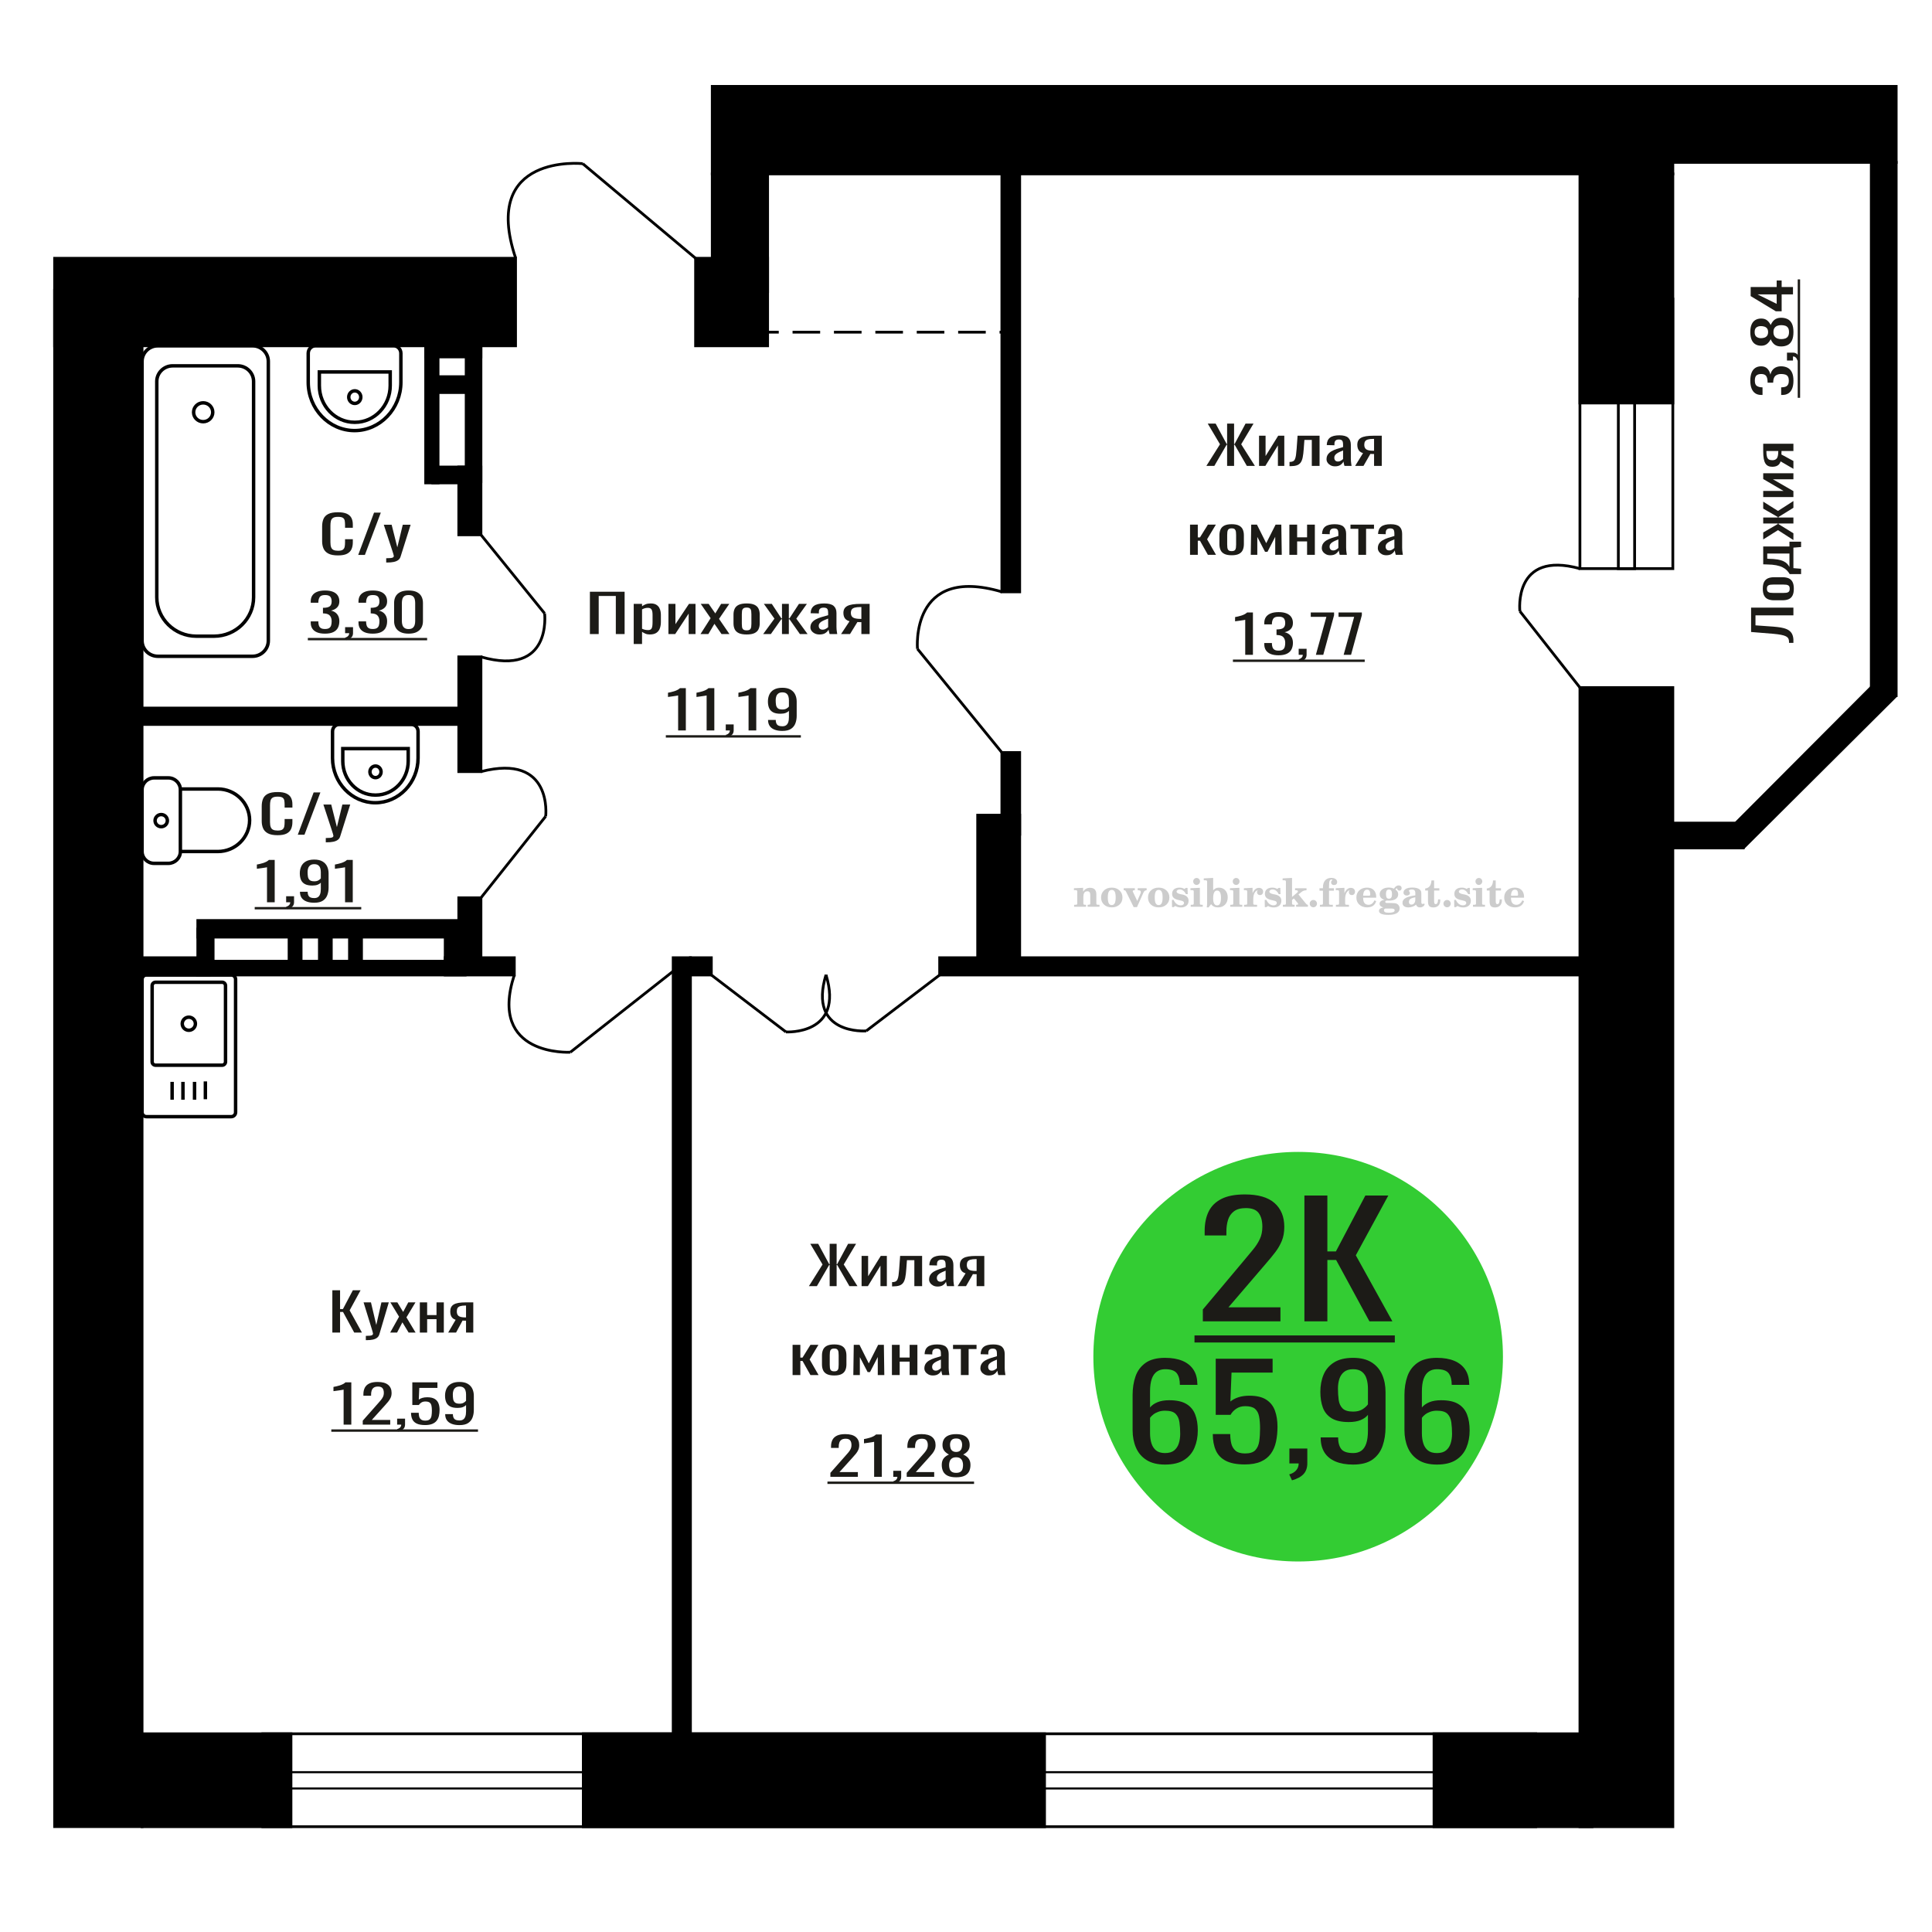 <?xml version="1.0" encoding="UTF-8"?>
<!DOCTYPE svg PUBLIC "-//W3C//DTD SVG 1.1//EN" "http://www.w3.org/Graphics/SVG/1.1/DTD/svg11.dtd">
<!-- Creator: CorelDRAW 2019 -->
<svg xmlns="http://www.w3.org/2000/svg" xml:space="preserve" width="140mm" height="140mm" version="1.1" style="shape-rendering:geometricPrecision; text-rendering:geometricPrecision; image-rendering:optimizeQuality; fill-rule:evenodd; clip-rule:evenodd"
viewBox="0 0 14000 14000"
 xmlns:xlink="http://www.w3.org/1999/xlink">
 <defs>
  <style type="text/css">
   <![CDATA[
    .str1 {stroke:black;stroke-width:25;stroke-miterlimit:22.926}
    .str2 {stroke:black;stroke-width:20;stroke-miterlimit:22.926}
    .str0 {stroke:black;stroke-width:20;stroke-miterlimit:22.926;stroke-dasharray:200 100}
    .fil0 {fill:none}
    .fil3 {fill:black}
    .fil2 {fill:#1C1B17}
    .fil5 {fill:#33CC33}
    .fil1 {fill:#1C1B17;fill-rule:nonzero}
    .fil4 {fill:#CCCCCC;fill-rule:nonzero}
   ]]>
  </style>
 </defs>
 <g id="Слой_x0020_1">
  <line class="fil0 str0" x1="5443.15" y1="2407.08" x2="7324.47" y2= "2407.08" />
  <polygon class="fil1" points="2408.33,9656.36 2408.33,9349.7 2464.29,9349.7 2464.29,9485.99 2485.09,9485.99 2556.91,9349.7 2612.87,9349.7 2533.62,9495.46 2622.78,9656.36 2566.81,9656.36 2485.59,9506.82 2464.29,9506.82 2464.29,9656.36 "/>
  <path id="1" class="fil1" d="M2651.01 9711.26l0 -31.05c12.87,0 23.1,-0.44 30.7,-1.32 7.59,-0.89 13.04,-2.53 16.34,-4.93 3.31,-2.39 4.96,-5.74 4.96,-10.03 0,-2.27 -1.15,-7.32 -3.47,-15.14 -2.32,-7.83 -4.79,-16.15 -7.43,-24.99l-57.46 -186.27 53.5 0 38.63 163.56 37.15 -163.56 53.48 0 -68.34 230.94c-2.97,10.61 -8.43,19 -16.35,25.18 -7.92,6.18 -18.07,10.66 -30.46,13.44 -12.37,2.78 -27.31,4.17 -44.82,4.17l-6.43 0z"/>
  <polygon id="2" class="fil1" points="2827.32,9656.36 2891.7,9541.27 2828.8,9437.53 2879.32,9437.53 2921.42,9506.82 2958.56,9437.53 3010.57,9437.53 2945.19,9546.19 3011.55,9656.36 2961.04,9656.36 2915.96,9582.16 2877.33,9656.36 "/>
  <polygon id="3" class="fil1" points="3042.25,9656.36 3042.25,9437.53 3095.25,9437.53 3095.25,9529.53 3163.1,9529.53 3163.1,9437.53 3216.1,9437.53 3216.1,9656.36 3163.1,9656.36 3163.1,9559.06 3095.25,9559.06 3095.25,9656.36 "/>
  <path id="4" class="fil1" d="M3247.79 9656.36l53.98 -92.75c-9.24,-2.78 -16.76,-6.95 -22.53,-12.5 -5.78,-5.55 -9.99,-12.37 -12.63,-20.44 -2.65,-8.08 -3.97,-17.16 -3.97,-27.26 0,-11.61 1.99,-21.58 5.95,-29.91 3.97,-8.33 10.23,-15.14 18.82,-20.44 8.59,-5.3 19.97,-9.22 34.18,-11.74 14.19,-2.52 31.7,-3.79 52.5,-3.79l55.46 0 0 218.83 -52.5 0 0 -86.32c-5.28,0 -9.74,-0.06 -13.36,-0.19 -3.64,-0.12 -7.61,-0.31 -11.9,-0.57l-47.05 87.08 -56.95 0zm123.31 -109.79c0.67,0 1.74,0 3.23,0 1.48,0 2.4,0 2.72,0l0 -85.94c-0.32,0 -1.24,0 -2.72,0 -1.49,0 -2.39,0 -2.73,0 -15.52,0 -27.81,1.45 -36.89,4.35 -9.08,2.91 -15.44,7.45 -19.07,13.63 -3.63,6.19 -5.45,14.45 -5.45,24.8 0,14.39 4.22,25.11 12.63,32.18 8.42,7.07 24.51,10.73 48.28,10.98z"/>
  <polygon class="fil1" points="4274.67,4594.63 4274.67,4287.97 4526.2,4287.97 4526.2,4594.63 4462.48,4594.63 4462.48,4318.64 4338.4,4318.64 4338.4,4594.63 "/>
  <path id="1" class="fil1" d="M4592.18 4666.56l0 -290.76 60.35 0 0 17.42c7.15,-5.55 15.79,-10.35 25.95,-14.39 10.14,-4.03 22.18,-6.05 36.1,-6.05 16.92,0 30.35,2.96 40.32,8.89 9.97,5.93 17.39,13.38 22.27,22.34 4.89,8.96 8.09,18.05 9.6,27.26 1.5,9.21 2.24,17.1 2.24,23.66l0 53c0,15.4 -2.24,29.97 -6.76,43.73 -4.51,13.76 -12.69,24.86 -24.53,33.32 -11.85,8.45 -28.49,12.68 -49.92,12.68 -11.65,0 -21.99,-1.96 -31.02,-5.87 -9.03,-3.91 -17.1,-8.39 -24.25,-13.44l0 88.21 -60.35 0zm103.77 -100.7c10.54,0 18.06,-2.59 22.57,-7.76 4.52,-5.18 7.33,-12.18 8.46,-21.02 1.12,-8.83 1.69,-18.55 1.69,-29.15l0 -53c0,-9.09 -0.75,-17.48 -2.25,-25.18 -1.51,-7.69 -4.71,-13.81 -9.6,-18.36 -4.88,-4.54 -12.58,-6.81 -23.12,-6.81 -7.89,0 -15.41,1.13 -22.55,3.41 -7.15,2.27 -13.35,4.92 -18.62,7.95l0 140.07c5.65,2.78 12.04,5.11 19.19,7.01 7.13,1.89 15.22,2.84 24.23,2.84z"/>
  <polygon id="2" class="fil1" points="4843.72,4594.63 4843.72,4375.8 4894.48,4375.8 4894.48,4523.08 4992.61,4375.8 5039.98,4375.8 5039.98,4594.63 4990.36,4594.63 4990.36,4446.22 4892.79,4594.63 "/>
  <polygon id="3" class="fil1" points="5076.09,4594.63 5149.4,4479.54 5077.78,4375.8 5135.31,4375.8 5183.24,4445.09 5225.54,4375.8 5284.77,4375.8 5210.31,4484.46 5285.88,4594.63 5228.37,4594.63 5177.03,4520.43 5133.04,4594.63 "/>
  <path id="4" class="fil1" d="M5410.53 4597.66c-24.06,0 -43.06,-3.28 -56.97,-9.84 -13.91,-6.57 -23.77,-15.91 -29.6,-28.02 -5.84,-12.12 -8.74,-26.38 -8.74,-42.78l0 -63.6c0,-16.41 2.9,-30.67 8.74,-42.78 5.83,-12.12 15.69,-21.46 29.6,-28.02 13.91,-6.56 32.91,-9.84 56.97,-9.84 24.05,0 42.96,3.28 56.68,9.84 13.72,6.56 23.49,15.9 29.32,28.02 5.84,12.11 8.74,26.37 8.74,42.78l0 63.6c0,16.4 -2.9,30.66 -8.74,42.78 -5.83,12.11 -15.6,21.45 -29.32,28.02 -13.72,6.56 -32.63,9.84 -56.68,9.84zm0 -29.91c11.65,0 19.82,-2.27 24.53,-6.81 4.69,-4.55 7.52,-10.54 8.46,-17.99 0.94,-7.44 1.4,-15.2 1.4,-23.28l0 -68.53c0,-8.32 -0.46,-16.15 -1.4,-23.47 -0.94,-7.32 -3.77,-13.31 -8.46,-17.98 -4.71,-4.67 -12.88,-7.01 -24.53,-7.01 -11.65,0 -19.94,2.34 -24.82,7.01 -4.89,4.67 -7.81,10.66 -8.75,17.98 -0.94,7.32 -1.4,15.15 -1.4,23.47l0 68.53c0,8.08 0.46,15.84 1.4,23.28 0.94,7.45 3.86,13.44 8.75,17.99 4.88,4.54 13.17,6.81 24.82,6.81z"/>
  <polygon id="5" class="fil1" points="5530.09,4594.63 5611.87,4482.95 5535.17,4375.8 5592.7,4375.8 5662.06,4481.05 5666.57,4481.05 5666.57,4375.8 5716.21,4375.8 5716.21,4481.05 5720.72,4481.05 5789.53,4375.8 5847.05,4375.8 5770.34,4482.95 5852.13,4594.63 5796.29,4594.63 5720.72,4487.11 5716.21,4487.11 5716.21,4594.63 5666.57,4594.63 5666.57,4487.11 5661.51,4487.11 5585.92,4594.63 "/>
  <path id="6" class="fil1" d="M5937.86 4597.66c-12.78,0 -24.07,-2.46 -33.85,-7.38 -9.77,-4.93 -17.47,-11.24 -23.12,-18.93 -5.64,-7.7 -8.46,-15.84 -8.46,-24.42 0,-13.63 3.38,-25.12 10.16,-34.45 6.77,-9.34 16.08,-17.23 27.92,-23.67 11.84,-6.43 25.56,-12.05 41.16,-16.84 15.61,-4.8 32.06,-9.47 49.35,-14.01l0 -15.52c0,-8.84 -0.76,-16.16 -2.26,-21.96 -1.49,-5.81 -4.61,-10.16 -9.3,-13.06 -4.71,-2.91 -11.75,-4.36 -21.15,-4.36 -8.27,0 -14.94,1.27 -20.02,3.79 -5.08,2.52 -8.75,6.12 -11,10.79 -2.26,4.67 -3.38,10.16 -3.38,16.47l0 10.98 -59.78 -1.52c0.75,-24.23 9.01,-42.08 24.8,-53.57 15.81,-11.48 40.24,-17.22 73.33,-17.22 32.34,0 55.26,5.93 68.8,17.79 13.55,11.86 20.31,29.03 20.31,51.49l0 99.95c0,6.81 0.28,13.37 0.85,19.68 0.55,6.31 1.31,12.18 2.25,17.61 0.94,5.42 1.79,10.53 2.53,15.33l-55.27 0c-1.11,-4.04 -2.53,-9.15 -4.23,-15.33 -1.68,-6.19 -2.9,-11.8 -3.66,-16.85 -3.76,8.58 -11,16.59 -21.71,24.04 -10.72,7.45 -25.47,11.17 -44.27,11.17zm23.69 -34.83c6.01,0 11.64,-1.14 16.92,-3.41 5.26,-2.27 9.95,-4.86 14.09,-7.76 4.14,-2.9 6.96,-5.24 8.46,-7l0 -62.09c-9.4,3.53 -18.23,7.06 -26.5,10.6 -8.28,3.53 -15.52,7.25 -21.72,11.17 -6.2,3.91 -11.1,8.33 -14.66,13.25 -3.57,4.92 -5.36,10.53 -5.36,16.84 0,8.84 2.44,15.78 7.33,20.83 4.88,5.04 12.04,7.57 21.44,7.57z"/>
  <path id="7" class="fil1" d="M6094.65 4594.63l61.46 -92.75c-10.51,-2.78 -19.08,-6.95 -25.65,-12.5 -6.58,-5.55 -11.38,-12.37 -14.39,-20.44 -3.01,-8.08 -4.51,-17.16 -4.51,-27.26 0,-11.61 2.26,-21.58 6.77,-29.91 4.52,-8.33 11.65,-15.14 21.43,-20.44 9.78,-5.3 22.74,-9.22 38.92,-11.74 16.16,-2.52 36.1,-3.79 59.78,-3.79l63.17 0 0 218.83 -59.79 0 0 -86.32c-6.01,0 -11.09,-0.06 -15.22,-0.19 -4.14,-0.12 -8.66,-0.31 -13.54,-0.57l-53.59 87.08 -64.84 0zm140.42 -109.79c0.76,0 1.98,0 3.68,0 1.68,0 2.72,0 3.09,0l0 -85.94c-0.37,0 -1.41,0 -3.09,0 -1.7,0 -2.73,0 -3.12,0 -17.67,0 -31.67,1.45 -42.01,4.35 -10.34,2.91 -17.57,7.45 -21.72,13.63 -4.12,6.19 -6.19,14.45 -6.19,24.8 0,14.39 4.79,25.11 14.37,32.18 9.6,7.07 27.92,10.73 54.99,10.98z"/>
  <path class="fil0 str1" d="M1707.16 7096.54l0 963.73c0,17.29 -14.23,31.44 -31.62,31.44l-614.44 0c-17.39,0 -31.62,-14.15 -31.62,-31.44l0 -963.73c0,-17.3 14.23,-31.44 31.62,-31.44l614.44 0c17.39,0 31.62,14.14 31.62,31.44zm-72.98 45.82l0 551.87c0,13.57 -11.16,24.66 -24.81,24.66l-482.1 0c-13.65,0 -24.81,-11.09 -24.81,-24.66l0 -551.87c0,-13.57 11.16,-24.66 24.81,-24.66l482.1 0c13.65,0 24.81,11.09 24.81,24.66zm-218.17 275.93c0,26.19 -21.35,47.42 -47.69,47.42 -26.34,0 -47.69,-21.23 -47.69,-47.42 0,-26.18 21.35,-47.41 47.69,-47.41 26.34,0 47.69,21.23 47.69,47.41zm72.2 417.8l0 129.24m-78.46 -125.64l0 129.23m-84.08 -129.23l0 129.23m-78.47 -129.23l0 129.23"/>
  <path class="fil1" d="M4914.01 5293.13l0 -253.66c-0.34,0.26 -4.25,1.01 -11.73,2.28 -7.48,1.26 -15.91,2.52 -25.28,3.78 -9.39,1.26 -17.72,2.4 -25.02,3.41 -7.3,1.01 -11.13,1.51 -11.47,1.51l0 -30.66c5.9,-1.01 12.76,-2.4 20.58,-4.17 7.82,-1.76 15.82,-3.91 23.99,-6.43 8.17,-2.53 15.99,-5.68 23.45,-9.47 7.48,-3.78 13.82,-8.2 19.03,-13.25l42.23 0 0 306.66 -55.78 0z"/>
  <path id="1" class="fil1" d="M5120.45 5293.13l0 -253.66c-0.35,0.26 -4.26,1.01 -11.73,2.28 -7.48,1.26 -15.91,2.52 -25.29,3.78 -9.39,1.26 -17.72,2.4 -25.02,3.41 -7.29,1.01 -11.12,1.51 -11.47,1.51l0 -30.66c5.91,-1.01 12.77,-2.4 20.59,-4.17 7.82,-1.76 15.82,-3.91 23.99,-6.43 8.16,-2.53 15.98,-5.68 23.45,-9.47 7.47,-3.78 13.82,-8.2 19.03,-13.25l42.23 0 0 306.66 -55.78 0z"/>
  <path id="2" class="fil1" d="M5267.45 5342.73l-8.86 -17.42c9.39,-2.27 16.77,-6.25 22.15,-11.93 5.4,-5.67 8.08,-12.43 8.08,-20.25l-29.71 0 0 -43.54 57.35 0 0 42.78c0,13.38 -4.01,24.04 -11.99,31.99 -8,7.95 -20.34,14.07 -37.02,18.37z"/>
  <path id="3" class="fil1" d="M5424.37 5293.13l0 -253.66c-0.34,0.26 -4.25,1.01 -11.73,2.28 -7.48,1.26 -15.9,2.52 -25.28,3.78 -9.39,1.26 -17.72,2.4 -25.02,3.41 -7.3,1.01 -11.13,1.51 -11.47,1.51l0 -30.66c5.91,-1.01 12.77,-2.4 20.59,-4.17 7.82,-1.76 15.82,-3.91 23.98,-6.43 8.17,-2.53 15.99,-5.68 23.45,-9.47 7.48,-3.78 13.83,-8.2 19.03,-13.25l42.23 0 0 306.66 -55.78 0z"/>
  <path id="4" class="fil1" d="M5669.38 5296.54c-21.89,0 -40.57,-2.97 -56.03,-8.9 -15.48,-5.93 -27.2,-14.58 -35.2,-25.93 -7.98,-11.36 -12.15,-25.12 -12.5,-41.27 0,-0.5 0,-1.07 0,-1.7 0,-0.63 0,-1.2 0,-1.71l55.77 0c0,14.64 3.3,25.94 9.91,33.89 6.6,7.95 19.46,11.92 38.57,11.92 10.43,0 19.12,-2.33 26.07,-7 6.95,-4.67 12.17,-11.86 15.64,-21.58 3.47,-9.72 5.22,-22.02 5.22,-36.91l0 -46.57c-5.22,6.31 -12.96,11.42 -23.2,15.33 -10.26,3.92 -23.03,5.87 -38.32,5.87 -23.29,0 -41.53,-3.72 -54.74,-11.17 -13.2,-7.44 -22.5,-17.79 -27.88,-31.04 -5.4,-13.25 -8.08,-28.71 -8.08,-46.38 0,-18.68 3.47,-35.52 10.42,-50.54 6.95,-15.02 18.16,-26.94 33.62,-35.78 15.47,-8.83 35.71,-13.25 60.73,-13.25 24.33,0 44.15,4.48 59.43,13.44 15.3,8.96 26.51,21.01 33.63,36.16 7.13,15.14 10.68,32.05 10.68,50.73l0 102.97c0,19.69 -3.12,37.86 -9.38,54.52 -6.25,16.66 -16.85,29.97 -31.79,39.94 -14.95,9.97 -35.8,14.96 -62.57,14.96zm0 -155.22c12.17,0 22.07,-2.21 29.71,-6.63 7.66,-4.42 13.57,-9.28 17.74,-14.58l0 -45.43c0,-10.6 -1.39,-20.25 -4.17,-28.96 -2.78,-8.71 -7.66,-15.65 -14.6,-20.82 -6.95,-5.18 -16.51,-7.76 -28.68,-7.76 -12.16,0 -21.8,2.65 -28.93,7.95 -7.12,5.3 -12.16,12.18 -15.12,20.63 -2.95,8.46 -4.42,17.73 -4.42,27.83 0,12.11 0.77,23.34 2.34,33.69 1.57,10.35 5.73,18.62 12.52,24.8 6.77,6.18 17.98,9.28 33.61,9.28z"/>
  <polygon id="5" class="fil2" points="4824.86,5327.55 5803.36,5327.55 5803.36,5344.76 4824.86,5344.76 "/>
  <polygon class="fil3 str2" points="395.74,1871.6 395.74,2505.77 3735.84,2505.77 3735.84,1871.6 "/>
  <path class="fil0 str2" d="M4222.53 1185.91c0,0 -741.41,-78.36 -486.71,682.1"/>
  <line class="fil0 str2" x1="5040.46" y1="1871.6" x2="4222.53" y2= "1185.91" />
  <polygon class="fil3 str2" points="5040.46,1871.6 5040.46,2505.77 5562.45,2505.77 5562.45,1871.6 "/>
  <path class="fil1" d="M12996.02 2758.65c0,22.93 -3.16,42.05 -9.47,57.34 -6.31,15.29 -15.39,26.75 -27.26,34.41 -11.86,7.64 -25.87,11.47 -42.02,11.47l-10.22 0 0 -55.26c1.01,0 2.08,0 3.22,0 1.13,0 2.33,0 3.59,0 9.09,-0.36 17.29,-1.83 24.61,-4.43 7.32,-2.62 13.13,-7.3 17.42,-14.08 4.29,-6.79 6.43,-16.6 6.43,-29.45 0,-13.56 -2.33,-23.81 -7,-30.76 -4.67,-6.96 -11.3,-11.65 -19.88,-14.08 -8.58,-2.43 -18.42,-3.64 -29.53,-3.64 -16.15,0 -29.34,4.07 -39.56,12.24 -10.22,8.16 -15.84,22.51 -16.85,43.01 -0.25,1.04 -0.38,2.34 -0.38,3.91 0,1.56 0,2.87 0,3.91l-40.5 0c0,-1.04 0,-2.25 0,-3.64 0,-1.4 0,-2.62 0,-3.65 -0.51,-19.82 -4.3,-34.07 -11.36,-42.76 -7.07,-8.69 -18.81,-13.02 -35.21,-13.02 -13.88,0 -24.99,3.2 -33.32,9.63 -8.33,6.43 -12.49,19.21 -12.49,38.33 0,19.11 4.61,31.79 13.82,38.04 9.21,6.27 21.01,9.74 35.4,10.44 1.01,0 2.08,0 3.21,0 1.14,0 2.21,0 3.22,0l0 55.26 -10.22 0c-16.41,0 -30.41,-3.83 -42.02,-11.47 -11.61,-7.66 -20.57,-19.21 -26.88,-34.68 -6.31,-15.46 -9.47,-34.67 -9.47,-57.59 0,-23.29 3.16,-42.58 9.47,-57.88 6.31,-15.28 15.33,-26.75 27.07,-34.4 11.73,-7.65 25.8,-11.47 42.21,-11.47 18.42,0 33.19,5.47 44.29,16.42 11.11,10.94 18.68,25.64 22.72,44.05 2.78,-12.85 7.57,-23.71 14.39,-32.58 6.81,-8.86 15.45,-15.73 25.93,-20.59 10.47,-4.87 22.65,-7.3 36.53,-7.3 18.18,0 34.01,3.47 47.52,10.43 13.5,6.95 23.97,18.06 31.42,33.36 7.44,15.29 11.17,35.45 11.17,60.48z"/>
  <path id="1" class="fil1" d="M13042.21 2604.33l-17.42 8.87c-2.27,-9.39 -6.25,-16.77 -11.93,-22.16 -5.67,-5.39 -12.43,-8.08 -20.25,-8.08l0 29.72 -43.54 0 0 -57.36 42.78 0c13.38,0 24.04,4.01 31.99,12 7.95,8 14.07,20.34 18.37,37.01z"/>
  <path id="2" class="fil1" d="M12996.02 2406.23c0,25.37 -3.66,45.7 -10.98,61 -7.32,15.28 -17.73,26.32 -31.24,33.1 -13.5,6.77 -29.34,10.16 -47.51,10.16 -10.35,0 -19.43,-1.21 -27.26,-3.65 -7.82,-2.44 -14.7,-5.99 -20.63,-10.68 -5.93,-4.7 -11.11,-10.26 -15.52,-16.69 -4.42,-6.42 -8.39,-13.47 -11.93,-21.11 -6.81,13.9 -15.71,25.2 -26.69,33.88 -10.98,8.69 -24.92,13.03 -41.83,13.03 -16.16,0 -30.16,-3.47 -42.03,-10.42 -11.86,-6.96 -21.01,-17.81 -27.44,-32.58 -6.44,-14.78 -9.66,-33.45 -9.66,-56.04 0,-22.59 3.22,-41.09 9.66,-55.52 6.43,-14.42 15.58,-25.11 27.44,-32.06 11.87,-6.95 25.87,-10.42 42.03,-10.42 17.16,0 31.17,4.25 42.02,12.76 10.85,8.52 19.69,19.9 26.5,34.15 3.54,-7.64 7.51,-14.68 11.93,-21.11 4.41,-6.43 9.59,-11.99 15.52,-16.69 5.93,-4.68 12.81,-8.33 20.63,-10.95 7.83,-2.6 16.91,-3.91 27.26,-3.91 18.17,0 34.01,3.39 47.51,10.18 13.51,6.77 23.92,17.72 31.24,32.84 7.32,15.12 10.98,35.36 10.98,60.73zm-32.18 0c0,-13.55 -2.53,-23.98 -7.57,-31.28 -5.05,-7.29 -11.87,-12.25 -20.45,-14.85 -8.58,-2.62 -18.17,-3.91 -28.77,-3.91 -9.59,0 -18.62,1.47 -27.07,4.43 -8.46,2.95 -15.4,8.07 -20.82,15.37 -5.43,7.29 -8.14,17.37 -8.14,30.24 0,12.86 2.65,23.02 7.95,30.5 5.3,7.47 12.18,12.77 20.63,15.9 8.46,3.12 17.61,4.68 27.45,4.68 10.6,0 20.19,-1.39 28.77,-4.16 8.58,-2.78 15.4,-7.92 20.45,-15.38 5.04,-7.48 7.57,-17.98 7.57,-31.54zm-151.44 0c-0.25,-11.82 -2.9,-20.77 -7.95,-26.84 -5.05,-6.09 -11.55,-10.34 -19.5,-12.78 -7.95,-2.44 -16.21,-3.65 -24.79,-3.65 -12.62,0 -23.35,3.13 -32.18,9.38 -8.84,6.26 -13.26,17.55 -13.26,33.89 0,16.33 4.42,27.8 13.26,34.41 8.83,6.59 19.56,9.9 32.18,9.9 8.58,0 16.84,-1.22 24.79,-3.65 7.95,-2.43 14.45,-6.86 19.5,-13.29 5.05,-6.43 7.7,-15.56 7.95,-27.37z"/>
  <path id="3" class="fil1" d="M12992.61 2133.06l-82.15 0 0 122.51 -42.41 0 -182.1 -110.01 0 -65.68 188.54 0 0 -47.44 35.97 0 0 47.44 82.15 0 0 53.18zm-118.12 68.81l0 -68.81 -139.32 0 139.32 68.81z"/>
  <polygon id="4" class="fil2" points="13027.03,2882.71 13027.03,2024.62 13044.24,2024.62 13044.24,2882.71 "/>
  <path class="fil4" d="M7783.47 6570.6l0 -14.11 13.22 -0.28c3.86,-0.29 6.44,-1.13 7.71,-2.54 1.27,-1.41 1.93,-4.05 1.93,-7.91l0 -84.43c0,-4.56 -0.99,-7.52 -3.01,-9.03 -2.02,-1.46 -6.21,-2.21 -12.56,-2.21 -0.84,0 -2.21,0.05 -4.09,0.14 -1.88,0.1 -3.29,0.14 -4.33,0.14l0 -13.82 66.37 -3.11 0 27.05c6.78,-9.32 14.21,-16.14 22.25,-20.51 8.04,-4.38 17.26,-6.54 27.61,-6.54 15.66,0 27.24,4 34.76,12 7.53,7.99 11.29,20.27 11.29,36.83l0 63.49c0,3.86 0.66,6.5 1.98,7.95 1.36,1.51 3.9,2.31 7.66,2.5l13.22 0.28 0 14.11 -86.08 0 0 -14.11 9.69 -0.71c3.86,-0.18 6.4,-0.98 7.62,-2.4 1.27,-1.41 1.88,-4.04 1.88,-7.9l0 -58.98c0,-9.79 -1.69,-16.93 -5.03,-21.31 -3.34,-4.42 -8.75,-6.63 -16.18,-6.63 -10.16,0 -17.54,3.48 -22.15,10.49 -4.57,6.96 -6.87,18.44 -6.87,34.43l0 42.28c0,3.86 0.66,6.5 1.93,7.91 1.27,1.41 3.81,2.25 7.66,2.54l9.88 0.28 0 14.11 -86.36 0z"/>
  <path id="1" class="fil4" d="M7978.82 6503.76c0,-21.12 7.19,-38.33 21.54,-51.69 14.39,-13.36 33.02,-20.04 55.88,-20.04 22.67,0 41.25,6.68 55.74,20.08 14.53,13.41 21.78,30.63 21.78,51.65 0,21.03 -7.2,38.19 -21.55,51.46 -14.39,13.26 -33.02,19.9 -55.97,19.9 -22.95,0 -41.63,-6.64 -55.93,-19.85 -14.34,-13.22 -21.49,-30.39 -21.49,-51.51zm48.82 0c0,18.96 2.26,32.79 6.77,41.53 4.52,8.8 11.67,13.17 21.55,13.17 9.92,0 17.17,-4.37 21.77,-13.17 4.61,-8.74 6.92,-22.57 6.92,-41.53 0,-19.19 -2.26,-33.16 -6.82,-41.91 -4.56,-8.79 -11.76,-13.17 -21.59,-13.17 -9.97,0 -17.22,4.38 -21.78,13.17 -4.56,8.75 -6.82,22.72 -6.82,41.91z"/>
  <path id="2" class="fil4" d="M8160.23 6461.95c-2.11,-4.57 -4.33,-7.62 -6.58,-9.08 -2.31,-1.46 -5.6,-2.21 -9.83,-2.21l-1.09 0 0 -14.4 80.53 0 0 14.4 -6.07 0.56c-3.2,0.28 -5.5,0.85 -6.91,1.79 -1.36,0.89 -2.07,2.3 -2.07,4.14 0,0.8 0.33,2.11 0.89,3.85 0.61,1.74 1.37,3.53 2.31,5.37l29.63 62.46 23.14 -53.62c0.76,-1.83 1.32,-3.9 1.79,-6.16 0.47,-2.26 0.71,-4.24 0.71,-5.98 0,-3.48 -1.32,-6.3 -3.96,-8.37 -2.58,-2.02 -6.25,-3.2 -10.95,-3.48l-7.44 -0.56 0 -14.4 64.63 0 0 14.96c-6.07,0.28 -10.77,1.69 -14.11,4.28 -3.39,2.54 -6.73,7.62 -10.16,15.15l-45.72 102.77 -23.99 0 -54.75 -111.47z"/>
  <path id="3" class="fil4" d="M8318.89 6503.76c0,-21.12 7.19,-38.33 21.54,-51.69 14.39,-13.36 33.02,-20.04 55.88,-20.04 22.67,0 41.25,6.68 55.74,20.08 14.53,13.41 21.78,30.63 21.78,51.65 0,21.03 -7.2,38.19 -21.55,51.46 -14.39,13.26 -33.02,19.9 -55.97,19.9 -22.95,0 -41.63,-6.64 -55.93,-19.85 -14.34,-13.22 -21.49,-30.39 -21.49,-51.51zm48.82 0c0,18.96 2.26,32.79 6.77,41.53 4.52,8.8 11.67,13.17 21.55,13.17 9.92,0 17.17,-4.37 21.77,-13.17 4.61,-8.74 6.92,-22.57 6.92,-41.53 0,-19.19 -2.26,-33.16 -6.82,-41.91 -4.56,-8.79 -11.76,-13.17 -21.59,-13.17 -9.97,0 -17.22,4.38 -21.78,13.17 -4.56,8.75 -6.82,22.72 -6.82,41.91z"/>
  <path id="4" class="fil4" d="M8492.12 6520.93l12.18 0c5.79,12.79 13.12,22.58 22.01,29.35 8.94,6.77 18.87,10.16 29.87,10.16 7.2,0 12.89,-1.6 17.08,-4.75 4.23,-3.2 6.35,-7.43 6.35,-12.79 0,-4.8 -1.84,-8.47 -5.55,-11.06 -3.72,-2.59 -11.62,-5.13 -23.76,-7.62 -20.84,-4 -35.51,-9.64 -44.02,-16.84 -8.52,-7.19 -12.75,-17.26 -12.75,-30.19 0,-14.35 4.75,-25.45 14.25,-33.31 9.5,-7.9 23,-11.85 40.45,-11.85 6.49,0 12.7,0.8 18.49,2.45 5.83,1.64 11.15,3.99 15.94,7.1l11.06 -7.57 11.61 0 1.37 45.15 -13.27 0c-4.93,-10.58 -11.33,-18.91 -19.14,-24.88 -7.81,-5.98 -16.18,-8.99 -25.16,-8.99 -6.82,0 -12.37,1.51 -16.65,4.57 -4.33,3.05 -6.5,6.86 -6.5,11.47 0,8.75 11.15,15.1 33.4,19.05 2.68,0.47 4.75,0.85 6.21,1.13 15.71,2.92 27.56,8.23 35.46,15.95 7.91,7.71 11.86,17.73 11.86,30.01 0,14.81 -4.99,26.53 -14.96,35.18 -9.97,8.7 -23.57,13.03 -40.83,13.03 -7.71,0 -15.05,-0.89 -21.92,-2.73 -6.91,-1.83 -13.12,-4.47 -18.76,-7.95l-12.14 8.42 -11.34 0 -0.84 -52.49z"/>
  <path id="5" class="fil4" d="M8646.44 6387.16c0,-7.01 2.4,-12.94 7.25,-17.78 4.84,-4.89 10.67,-7.34 17.59,-7.34 6.63,0 12.37,2.45 17.26,7.38 4.85,4.94 7.29,10.82 7.29,17.74 0,6.91 -2.4,12.84 -7.24,17.87 -4.85,5.03 -10.59,7.53 -17.31,7.53 -6.92,0 -12.75,-2.45 -17.59,-7.39 -4.85,-4.94 -7.25,-10.91 -7.25,-18.01zm48.26 158.56c0,3.95 0.66,6.68 1.93,8.09 1.32,1.41 3.91,2.21 7.76,2.4l11.2 0.28 0 14.11 -87.21 0 0 -14.11 12.28 -0.28c3.81,-0.19 6.39,-0.99 7.71,-2.5 1.37,-1.45 2.02,-4.14 2.02,-7.99l0 -84.48c0,-4.47 -0.98,-7.48 -3.01,-8.94 -2.02,-1.46 -6.16,-2.21 -12.41,-2.21 -0.85,0 -2.17,0.05 -4.1,0.14 -1.88,0.1 -3.34,0.14 -4.46,0.14l0 -13.82 68.29 -3.11 0 112.28z"/>
  <path id="6" class="fil4" d="M8819.44 6453.2c-9.59,0 -16.74,4.75 -21.4,14.25 -4.7,9.55 -7.05,23.99 -7.05,43.37 0,16.27 2.39,28.64 7.24,37.16 4.84,8.51 11.9,12.74 21.21,12.74 9.64,0 16.75,-4.47 21.36,-13.45 4.61,-8.94 6.91,-22.81 6.91,-41.53 0,-17.69 -2.35,-30.81 -7.05,-39.51 -4.66,-8.71 -11.76,-13.03 -21.22,-13.03zm-74.97 121.92c0.94,-5.32 1.64,-10.59 2.07,-15.81 0.47,-5.22 0.7,-10.58 0.7,-16.09l0 -153.48c0,-4.42 -0.99,-7.38 -2.92,-8.84 -1.92,-1.46 -6.02,-2.21 -12.22,-2.21 -0.85,0 -2.26,0.05 -4.29,0.14 -2.02,0.1 -3.66,0.14 -4.84,0.14l0 -13.83 68.02 -3.38 0 89.79c5.78,-6.58 12.08,-11.43 18.86,-14.58 6.82,-3.11 14.44,-4.66 22.9,-4.66 19.01,0 34.39,6.49 46.15,19.48 11.76,12.98 17.64,30 17.64,51.03 0,21.87 -6.5,39.42 -19.43,52.68 -12.94,13.27 -29.96,19.9 -51.13,19.9 -11.19,0 -20.93,-1.98 -29.26,-5.93 -8.32,-3.9 -15.24,-9.83 -20.74,-17.73l-18.01 23.38 -13.5 0z"/>
  <path id="7" class="fil4" d="M8932.94 6387.16c0,-7.01 2.4,-12.94 7.25,-17.78 4.84,-4.89 10.67,-7.34 17.59,-7.34 6.63,0 12.37,2.45 17.26,7.38 4.85,4.94 7.29,10.82 7.29,17.74 0,6.91 -2.4,12.84 -7.24,17.87 -4.85,5.03 -10.59,7.53 -17.31,7.53 -6.92,0 -12.75,-2.45 -17.59,-7.39 -4.85,-4.94 -7.25,-10.91 -7.25,-18.01zm48.26 158.56c0,3.95 0.66,6.68 1.93,8.09 1.32,1.41 3.91,2.21 7.76,2.4l11.2 0.28 0 14.11 -87.21 0 0 -14.11 12.28 -0.28c3.81,-0.19 6.39,-0.99 7.71,-2.5 1.37,-1.45 2.02,-4.14 2.02,-7.99l0 -84.48c0,-4.47 -0.98,-7.48 -3.01,-8.94 -2.02,-1.46 -6.16,-2.21 -12.41,-2.21 -0.85,0 -2.17,0.05 -4.1,0.14 -1.88,0.1 -3.34,0.14 -4.46,0.14l0 -13.82 68.29 -3.11 0 112.28z"/>
  <path id="8" class="fil4" d="M9014.83 6570.6l0 -14.11 13.22 -0.28c3.86,-0.29 6.44,-1.13 7.71,-2.54 1.27,-1.41 1.93,-4.05 1.93,-7.91l0 -84.47c0,-4.52 -0.99,-7.53 -3.01,-8.99 -2.02,-1.46 -6.21,-2.21 -12.56,-2.21 -0.84,0 -2.21,0.05 -4.09,0.14 -1.88,0.1 -3.29,0.14 -4.33,0.14l0 -13.82 62.89 -3.11 0 38.85c5.55,-12.74 12.14,-22.39 19.9,-28.88 7.71,-6.44 16.41,-9.69 26.15,-9.69 9.03,0 16.37,2.54 22.01,7.58 5.65,5.08 8.47,11.52 8.47,19.42 0,7.72 -2.07,13.88 -6.26,18.53 -4.18,4.66 -9.69,6.97 -16.51,6.97 -6.35,0 -11.52,-2.03 -15.52,-6.12 -4,-4.09 -6.02,-9.41 -6.02,-15.94 0,-2.59 0.42,-4.94 1.27,-7.15 0.8,-2.21 2.12,-4.33 3.86,-6.35 -10.49,3.38 -18.44,10.67 -23.94,21.77 -5.51,11.11 -8.28,25.59 -8.28,43.42l0 29.91c0,3.86 0.66,6.5 1.97,7.95 1.37,1.51 3.91,2.31 7.67,2.5l18.02 0.28 0 14.11 -94.55 0z"/>
  <path id="9" class="fil4" d="M9164.46 6520.93l12.18 0c5.79,12.79 13.12,22.58 22.01,29.35 8.94,6.77 18.87,10.16 29.87,10.16 7.2,0 12.89,-1.6 17.08,-4.75 4.23,-3.2 6.35,-7.43 6.35,-12.79 0,-4.8 -1.84,-8.47 -5.55,-11.06 -3.72,-2.59 -11.62,-5.13 -23.76,-7.62 -20.84,-4 -35.51,-9.64 -44.02,-16.84 -8.52,-7.19 -12.75,-17.26 -12.75,-30.19 0,-14.35 4.75,-25.45 14.25,-33.31 9.5,-7.9 23,-11.85 40.45,-11.85 6.49,0 12.7,0.8 18.49,2.45 5.83,1.64 11.15,3.99 15.94,7.1l11.06 -7.57 11.61 0 1.37 45.15 -13.27 0c-4.93,-10.58 -11.33,-18.91 -19.14,-24.88 -7.81,-5.98 -16.18,-8.99 -25.16,-8.99 -6.82,0 -12.37,1.51 -16.65,4.57 -4.33,3.05 -6.5,6.86 -6.5,11.47 0,8.75 11.15,15.1 33.4,19.05 2.68,0.47 4.75,0.85 6.21,1.13 15.71,2.92 27.56,8.23 35.46,15.95 7.91,7.71 11.86,17.73 11.86,30.01 0,14.81 -4.99,26.53 -14.96,35.18 -9.97,8.7 -23.57,13.03 -40.83,13.03 -7.71,0 -15.05,-0.89 -21.92,-2.73 -6.91,-1.83 -13.12,-4.47 -18.76,-7.95l-12.14 8.42 -11.34 0 -0.84 -52.49z"/>
  <path id="10" class="fil4" d="M9318.22 6389.7c0,-4.38 -0.94,-7.34 -2.82,-8.8 -1.88,-1.46 -5.93,-2.21 -12.14,-2.21 -0.7,0 -2.12,0.05 -4.19,0.14 -2.02,0.1 -3.66,0.14 -4.84,0.14l0 -13.83 68.3 -3.38 0 137.96 33.91 -28.51c2.96,-2.4 5.13,-4.56 6.54,-6.54 1.46,-1.97 2.16,-3.85 2.16,-5.59 0,-2.78 -1.31,-4.8 -3.95,-6.12 -2.59,-1.36 -6.54,-2.02 -11.76,-2.02 -0.47,0 -1.27,0.05 -2.35,0.14 -1.08,0.09 -1.93,0.14 -2.49,0.14l0 -14.67 82.92 0 0 14.67c-7.15,0 -13.59,0.94 -19.33,2.82 -5.74,1.88 -11.15,4.89 -16.18,9.03l-22.86 18.35 52.73 64.86c2.82,3.58 5.45,6.21 7.81,7.81 2.4,1.6 4.89,2.4 7.43,2.4l0.56 0 0 14.11 -85.51 0 0 -14.11 6.77 -0.28c2.59,-0.19 4.52,-0.76 5.93,-1.7 1.36,-0.98 2.07,-2.3 2.07,-3.95 0,-1.55 -1.27,-3.9 -3.72,-7.01 -0.65,-0.84 -1.12,-1.45 -1.41,-1.78l-25.73 -31.28 -13.54 11 0 24.27c0,3.86 0.66,6.5 1.93,7.95 1.27,1.51 3.85,2.31 7.71,2.5l9.27 0.28 0 14.11 -85.23 0 0 -14.11 12.23 -0.28c3.76,-0.19 6.35,-0.99 7.71,-2.5 1.36,-1.45 2.07,-4.09 2.07,-7.95l0 -156.06z"/>
  <path id="11" class="fil4" d="M9516.95 6521.49c7.15,0 13.35,2.59 18.58,7.81 5.22,5.18 7.85,11.38 7.85,18.63 0,7.29 -2.59,13.54 -7.81,18.77 -5.17,5.22 -11.38,7.85 -18.62,7.85 -7.2,0 -13.36,-2.63 -18.54,-7.85 -5.22,-5.23 -7.8,-11.48 -7.8,-18.77 0,-7.15 2.63,-13.36 7.85,-18.58 5.22,-5.22 11.38,-7.86 18.49,-7.86z"/>
  <path id="12" class="fil4" d="M9561.54 6454.33l0 -17.78 25.02 0 0 -5.65c0,-21.97 5.22,-38.99 15.71,-51.17 10.49,-12.19 25.21,-18.26 44.12,-18.26 13.27,0 23.76,2.73 31.52,8.14 7.76,5.41 11.66,12.7 11.66,21.87 0,6.82 -2.07,12.19 -6.21,16.09 -4.14,3.9 -9.87,5.83 -17.26,5.83 -6.07,0 -11.01,-1.78 -14.82,-5.36 -3.81,-3.57 -5.73,-8.18 -5.73,-13.78 0,-5.88 2.63,-11.1 7.95,-15.71 1.08,-1.08 1.64,-1.79 1.64,-2.07 0,-0.99 -0.47,-1.74 -1.36,-2.16 -0.94,-0.47 -2.45,-0.71 -4.57,-0.71 -7,0 -11.85,3.58 -14.53,10.68 -2.73,7.1 -4.09,21.54 -4.09,43.32l0 8.94 35.51 0 0 17.78 -35.51 0 0 91.43c0,4.14 0.84,6.97 2.59,8.47 1.74,1.51 5.08,2.26 10.01,2.26l15.06 0 0 14.11 -93.7 0 0 -14.11 12.37 -0.28c3.76,-0.19 6.3,-0.99 7.67,-2.5 1.31,-1.45 1.97,-4.09 1.97,-7.95l0 -91.43 -25.02 0z"/>
  <path id="13" class="fil4" d="M9680.54 6570.6l0 -14.11 13.22 -0.28c3.86,-0.29 6.44,-1.13 7.71,-2.54 1.27,-1.41 1.93,-4.05 1.93,-7.91l0 -84.47c0,-4.52 -0.99,-7.53 -3.01,-8.99 -2.02,-1.46 -6.21,-2.21 -12.56,-2.21 -0.84,0 -2.21,0.05 -4.09,0.14 -1.88,0.1 -3.29,0.14 -4.33,0.14l0 -13.82 62.89 -3.11 0 38.85c5.55,-12.74 12.14,-22.39 19.9,-28.88 7.71,-6.44 16.41,-9.69 26.15,-9.69 9.03,0 16.37,2.54 22.01,7.58 5.65,5.08 8.47,11.52 8.47,19.42 0,7.72 -2.07,13.88 -6.26,18.53 -4.18,4.66 -9.69,6.97 -16.51,6.97 -6.35,0 -11.52,-2.03 -15.52,-6.12 -4,-4.09 -6.02,-9.41 -6.02,-15.94 0,-2.59 0.42,-4.94 1.27,-7.15 0.8,-2.21 2.12,-4.33 3.86,-6.35 -10.49,3.38 -18.44,10.67 -23.94,21.77 -5.51,11.11 -8.28,25.59 -8.28,43.42l0 29.91c0,3.86 0.66,6.5 1.97,7.95 1.37,1.51 3.91,2.31 7.67,2.5l18.02 0.28 0 14.11 -94.55 0z"/>
  <path id="14" class="fil4" d="M9959.99 6524.03l12.42 5.93c-4.42,14.77 -12.14,26.01 -23.19,33.68 -11.1,7.67 -25.17,11.48 -42.24,11.48 -23.43,0 -42.29,-6.59 -56.68,-19.71 -14.35,-13.13 -21.54,-30.34 -21.54,-51.65 0,-21.26 7.15,-38.57 21.4,-51.83 14.3,-13.27 32.97,-19.9 56.02,-19.9 21.02,0 37.35,6.07 49.01,18.25 11.67,12.14 17.5,29.21 17.5,51.13l0 3.71 -94.83 0 0 1.93c0,16.33 3.3,28.65 9.83,36.97 6.59,8.33 16.37,12.47 29.31,12.47 9.45,0 17.78,-2.73 24.93,-8.19 7.19,-5.45 13.21,-13.54 18.06,-24.27zm-82.13 -33.58l43.37 0c2.96,0 5.03,-0.66 6.21,-1.93 1.18,-1.27 1.79,-3.62 1.79,-7.05 0,-12.14 -1.84,-20.98 -5.46,-26.49 -3.62,-5.5 -9.31,-8.27 -17.12,-8.27 -8.98,0 -15.85,3.62 -20.6,10.81 -4.71,7.25 -7.43,18.21 -8.19,32.93z"/>
  <path id="15" class="fil4" d="M10024.52 6575.73c-9.12,-2.31 -15.99,-5.69 -20.65,-10.26 -4.65,-4.56 -6.96,-10.16 -6.96,-16.88 0,-7.43 3.06,-13.55 9.22,-18.39 6.16,-4.8 15.05,-8.09 26.62,-9.84 -11.38,-3.05 -20.03,-8.04 -26.01,-15.05 -5.97,-6.96 -8.98,-15.47 -8.98,-25.49 0,-14.3 6.07,-25.97 18.2,-34.9 12.14,-8.99 27.99,-13.45 47.56,-13.45 6.91,0 13.4,0.7 19.56,2.07 6.17,1.36 12.14,3.43 17.92,6.16l4.85 -7.01c3.76,-5.36 8.28,-9.46 13.5,-12.37 5.22,-2.92 10.68,-4.38 16.37,-4.38 6.25,0 11.33,1.79 15.28,5.37 3.96,3.62 5.93,8.23 5.93,13.82 0,5.51 -1.5,10.02 -4.56,13.46 -3.01,3.43 -6.96,5.17 -11.81,5.17 -3.34,0 -6.16,-0.7 -8.56,-2.12 -2.4,-1.45 -4.33,-3.62 -5.78,-6.53 -0.57,-1.13 -0.9,-2.5 -1.09,-4.14 -0.28,-2.31 -1.27,-3.48 -2.91,-3.58 -1.65,0 -3.48,0.8 -5.51,2.4 -2.02,1.6 -3.66,3.62 -4.93,6.07 6.96,4.8 12.04,9.92 15.24,15.43 3.19,5.55 4.79,11.9 4.79,19.05 0,14.34 -5.83,25.58 -17.45,33.72 -11.62,8.14 -27.75,12.23 -48.4,12.23 -1.74,0 -4.18,-0.09 -7.34,-0.28 -3.1,-0.19 -5.36,-0.28 -6.72,-0.28 -4.33,0 -7.72,0.8 -10.11,2.44 -2.45,1.6 -3.67,3.81 -3.67,6.64 0,3.24 1.08,5.5 3.24,6.77 2.17,1.27 5.93,1.93 11.34,1.93l20.46 0c10.72,0 20.08,0.33 28.03,1.03 8,0.71 13.45,1.6 16.51,2.68 7.72,2.78 13.74,7.34 18.06,13.78 4.33,6.45 6.5,13.88 6.5,22.3 0,14.86 -7.06,26.29 -21.17,34.29 -14.11,8 -34.34,11.99 -60.73,11.99 -22.43,0 -39.32,-2.44 -50.65,-7.29 -11.34,-4.89 -17.03,-12.13 -17.03,-21.77 0,-6.35 2.77,-11.62 8.28,-15.9 5.5,-4.28 13.36,-7.25 23.56,-8.89zm13.88 7.85c-3.58,1.46 -6.12,3.15 -7.62,5.04 -1.51,1.88 -2.26,4.32 -2.26,7.38 0,6.16 2.68,10.72 8,13.64 5.31,2.96 13.59,4.42 24.83,4.42 15.24,0 26.53,-1.41 33.82,-4.18 7.29,-2.83 10.96,-7.15 10.96,-13.08 0,-4.66 -1.97,-8.04 -5.93,-10.11 -3.95,-2.07 -10.72,-3.11 -20.32,-3.11l-41.48 0zm4.8 -104.51c0,11.61 1.74,20.08 5.22,25.4 3.53,5.31 8.98,7.99 16.46,7.99 7.53,0 13.08,-2.68 16.7,-8.09 3.57,-5.36 5.36,-13.78 5.36,-25.3 0,-11.29 -1.79,-19.66 -5.36,-25.07 -3.62,-5.41 -9.17,-8.14 -16.7,-8.14 -7.48,0 -12.93,2.73 -16.46,8.14 -3.48,5.41 -5.22,13.78 -5.22,25.07z"/>
  <path id="16" class="fil4" d="M10255.76 6502.3c-16.7,2.68 -28.6,6.63 -35.66,11.86 -7.1,5.22 -10.63,12.55 -10.63,22.06 0,5.78 1.6,10.34 4.75,13.78 3.15,3.38 7.43,5.08 12.75,5.08 8.7,0 15.71,-3.25 20.93,-9.74 5.22,-6.49 7.86,-15.38 7.86,-26.67l0 -16.37zm43.74 35.75c0,4.52 0.8,7.71 2.4,9.64 1.6,1.93 4.23,2.87 7.81,2.87 1.64,0 3.52,-0.47 5.64,-1.46 2.12,-0.94 3.43,-1.41 4,-1.41 1.08,0 1.97,0.33 2.63,1.08 0.61,0.76 0.94,1.79 0.94,3.2 0,5.88 -3.34,11.25 -10.06,16.14 -6.73,4.84 -14.77,7.29 -24.13,7.29 -7.01,0 -12.98,-1.84 -17.92,-5.55 -4.99,-3.72 -7.9,-8.52 -8.85,-14.35 -7.71,6.3 -16.46,11.2 -26.24,14.68 -9.79,3.48 -19.85,5.22 -30.25,5.22 -13.5,0 -23.99,-2.92 -31.42,-8.8 -7.43,-5.88 -11.14,-14.16 -11.14,-24.83 0,-14.21 7.47,-25.64 22.38,-34.2 14.92,-8.61 38.53,-15.05 70.75,-19.38l0 -15.33c0,-9.93 -1.98,-16.94 -5.93,-21.07 -3.95,-4.14 -10.53,-6.21 -19.71,-6.21 -5.97,0 -11,0.98 -15.05,2.96 -4.09,1.98 -6.16,4.28 -6.16,6.82 0,0.66 1.22,2.54 3.67,5.69 2.44,3.11 3.67,6.59 3.67,10.49 0,5.32 -2.07,9.6 -6.26,12.89 -4.18,3.24 -9.64,4.89 -16.32,4.89 -6.82,0 -12.47,-1.97 -16.98,-5.93 -4.47,-3.95 -6.73,-8.89 -6.73,-14.86 0,-11.76 5.65,-20.88 16.94,-27.37 11.33,-6.45 27.28,-9.69 47.97,-9.69 11.57,0 21.73,1.17 30.53,3.52 8.75,2.31 15.99,5.79 21.68,10.35 4.52,3.53 7.67,7.48 9.46,11.95 1.79,4.42 2.68,11.24 2.68,20.41l0 60.35z"/>
  <path id="17" class="fil4" d="M10436.24 6517.26c0,0.66 0.09,1.65 0.24,2.96 0.14,1.32 0.18,2.31 0.18,2.97 0,16.51 -4.37,29.39 -13.12,38.66 -8.8,9.22 -20.98,13.83 -36.55,13.83 -14.2,0 -24.32,-3.34 -30.29,-10.07 -5.97,-6.68 -8.94,-18.48 -8.94,-35.41l0 -77 -20.32 0 0 -15.15c13.97,-0.89 24.84,-6.35 32.55,-16.27 7.72,-9.93 11.95,-23.95 12.7,-41.96l19.38 0 0 56.73 38.1 0 0 16.65 -38.1 0 0 74.78c0,9.55 0.9,15.9 2.64,19.01 1.74,3.15 4.79,4.7 9.22,4.7 5.41,0 9.5,-2.87 12.32,-8.56 2.77,-5.69 4.33,-14.3 4.61,-25.87l15.38 0z"/>
  <path id="18" class="fil4" d="M10486.15 6521.49c7.15,0 13.35,2.59 18.58,7.81 5.22,5.18 7.85,11.38 7.85,18.63 0,7.29 -2.59,13.54 -7.81,18.77 -5.17,5.22 -11.38,7.85 -18.62,7.85 -7.2,0 -13.36,-2.63 -18.54,-7.85 -5.22,-5.23 -7.8,-11.48 -7.8,-18.77 0,-7.15 2.63,-13.36 7.85,-18.58 5.22,-5.22 11.38,-7.86 18.49,-7.86z"/>
  <path id="19" class="fil4" d="M10537.42 6520.93l12.18 0c5.79,12.79 13.12,22.58 22.01,29.35 8.94,6.77 18.87,10.16 29.87,10.16 7.2,0 12.89,-1.6 17.08,-4.75 4.23,-3.2 6.35,-7.43 6.35,-12.79 0,-4.8 -1.84,-8.47 -5.55,-11.06 -3.72,-2.59 -11.62,-5.13 -23.76,-7.62 -20.84,-4 -35.51,-9.64 -44.02,-16.84 -8.52,-7.19 -12.75,-17.26 -12.75,-30.19 0,-14.35 4.75,-25.45 14.25,-33.31 9.5,-7.9 23,-11.85 40.45,-11.85 6.49,0 12.7,0.8 18.49,2.45 5.83,1.64 11.15,3.99 15.94,7.1l11.06 -7.57 11.61 0 1.37 45.15 -13.27 0c-4.93,-10.58 -11.33,-18.91 -19.14,-24.88 -7.81,-5.98 -16.18,-8.99 -25.16,-8.99 -6.82,0 -12.37,1.51 -16.65,4.57 -4.33,3.05 -6.5,6.86 -6.5,11.47 0,8.75 11.15,15.1 33.4,19.05 2.68,0.47 4.75,0.85 6.21,1.13 15.71,2.92 27.56,8.23 35.46,15.95 7.91,7.71 11.86,17.73 11.86,30.01 0,14.81 -4.99,26.53 -14.96,35.18 -9.97,8.7 -23.57,13.03 -40.83,13.03 -7.71,0 -15.05,-0.89 -21.92,-2.73 -6.91,-1.83 -13.12,-4.47 -18.76,-7.95l-12.14 8.42 -11.34 0 -0.84 -52.49z"/>
  <path id="20" class="fil4" d="M10691.74 6387.16c0,-7.01 2.4,-12.94 7.25,-17.78 4.84,-4.89 10.67,-7.34 17.59,-7.34 6.63,0 12.37,2.45 17.26,7.38 4.85,4.94 7.29,10.82 7.29,17.74 0,6.91 -2.4,12.84 -7.24,17.87 -4.85,5.03 -10.59,7.53 -17.31,7.53 -6.92,0 -12.75,-2.45 -17.59,-7.39 -4.85,-4.94 -7.25,-10.91 -7.25,-18.01zm48.26 158.56c0,3.95 0.66,6.68 1.93,8.09 1.32,1.41 3.91,2.21 7.76,2.4l11.2 0.28 0 14.11 -87.21 0 0 -14.11 12.28 -0.28c3.81,-0.19 6.39,-0.99 7.71,-2.5 1.37,-1.45 2.02,-4.14 2.02,-7.99l0 -84.48c0,-4.47 -0.98,-7.48 -3.01,-8.94 -2.02,-1.46 -6.16,-2.21 -12.41,-2.21 -0.85,0 -2.17,0.05 -4.1,0.14 -1.88,0.1 -3.34,0.14 -4.46,0.14l0 -13.82 68.29 -3.11 0 112.28z"/>
  <path id="21" class="fil4" d="M10882.71 6517.26c0,0.66 0.09,1.65 0.24,2.96 0.14,1.32 0.18,2.31 0.18,2.97 0,16.51 -4.37,29.39 -13.12,38.66 -8.8,9.22 -20.98,13.83 -36.55,13.83 -14.2,0 -24.32,-3.34 -30.29,-10.07 -5.97,-6.68 -8.94,-18.48 -8.94,-35.41l0 -77 -20.32 0 0 -15.15c13.97,-0.89 24.84,-6.35 32.55,-16.27 7.72,-9.93 11.95,-23.95 12.7,-41.96l19.38 0 0 56.73 38.1 0 0 16.65 -38.1 0 0 74.78c0,9.55 0.9,15.9 2.64,19.01 1.74,3.15 4.79,4.7 9.22,4.7 5.41,0 9.5,-2.87 12.32,-8.56 2.77,-5.69 4.33,-14.3 4.61,-25.87l15.38 0z"/>
  <path id="22" class="fil4" d="M11031.3 6524.03l12.42 5.93c-4.42,14.77 -12.14,26.01 -23.19,33.68 -11.1,7.67 -25.17,11.48 -42.24,11.48 -23.43,0 -42.29,-6.59 -56.68,-19.71 -14.35,-13.13 -21.54,-30.34 -21.54,-51.65 0,-21.26 7.15,-38.57 21.4,-51.83 14.3,-13.27 32.97,-19.9 56.02,-19.9 21.02,0 37.35,6.07 49.01,18.25 11.67,12.14 17.5,29.21 17.5,51.13l0 3.71 -94.83 0 0 1.93c0,16.33 3.3,28.65 9.83,36.97 6.59,8.33 16.37,12.47 29.31,12.47 9.45,0 17.78,-2.73 24.93,-8.19 7.19,-5.45 13.21,-13.54 18.06,-24.27zm-82.13 -33.58l43.37 0c2.96,0 5.03,-0.66 6.21,-1.93 1.18,-1.27 1.79,-3.62 1.79,-7.05 0,-12.14 -1.84,-20.98 -5.46,-26.49 -3.62,-5.5 -9.31,-8.27 -17.12,-8.27 -8.98,0 -15.85,3.62 -20.6,10.81 -4.71,7.25 -7.43,18.21 -8.19,32.93z"/>
  <circle class="fil5" cx="9406.92" cy="9831.12" r="1483.98"/>
  <path class="fil1" d="M8442.32 10612.79c-55.11,0 -100,-11.08 -134.63,-33.24 -34.64,-22.16 -60.04,-52.12 -76.18,-89.88 -16.14,-37.76 -24.21,-79.73 -24.21,-125.92l0 -255.58c0,-49.31 7.09,-94.25 21.25,-134.82 14.18,-40.56 38.39,-73.02 72.64,-97.36 34.25,-24.34 81.29,-36.51 141.13,-36.51 49.6,0 91.52,7.17 125.77,21.53 34.25,14.35 60.62,35.26 79.13,62.73 18.5,27.46 28.14,60.85 28.94,100.17 0,1.25 0.19,2.96 0.58,5.15 0.4,2.18 0.59,4.21 0.59,6.08l-127.55 0c0,-36.82 -7.48,-64.91 -22.44,-84.25 -14.96,-19.35 -43.29,-29.03 -85.02,-29.03 -22.83,0 -42.52,5.78 -59.05,17.32 -16.54,11.55 -28.94,29.18 -37.21,52.9 -8.26,23.72 -12.4,54.3 -12.4,91.75l0 115.15c12.6,-15.6 30.51,-28.24 53.74,-37.92 23.22,-9.67 51.77,-14.51 85.62,-14.51 52.75,0 94.08,9.05 124.01,27.15 29.92,18.1 51.17,43.54 63.76,76.3 12.6,32.77 18.9,71.31 18.9,115.63 0,45.56 -7.87,87.06 -23.62,124.51 -15.74,37.45 -40.94,67.25 -75.58,89.41 -34.64,22.16 -80.7,33.24 -138.17,33.24zm0 -83.33c28.33,0 50.38,-6.39 66.13,-19.19 15.75,-12.79 26.97,-29.8 33.66,-51.02 6.69,-21.22 10.03,-44.32 10.03,-69.28 0,-29.96 -1.76,-57.74 -5.31,-83.32 -3.54,-25.59 -12.79,-46.04 -27.75,-61.33 -14.96,-15.29 -40.54,-22.93 -76.76,-22.93 -17.33,0 -33.08,2.49 -47.24,7.49 -14.18,4.99 -26.38,11.39 -36.61,19.19 -10.24,7.8 -18.5,16.07 -24.81,24.81l0 113.28c0,25.59 3.35,49.31 10.04,71.15 6.7,21.85 17.91,39.17 33.66,51.96 15.75,12.8 37.4,19.19 64.96,19.19z"/>
  <path id="1" class="fil1" d="M9019.81 10611.85c-57.47,0 -103.13,-8.74 -136.99,-26.21 -33.86,-17.48 -58.06,-42.76 -72.63,-75.84 -14.56,-33.08 -21.85,-72.4 -21.85,-117.96l126.37 0c0,22.47 2.36,44.47 7.08,66 4.73,21.54 14.77,39.32 30.12,53.37 15.35,14.04 38.78,21.06 70.26,21.06 34.64,0 59.44,-7.96 74.4,-23.87 14.96,-15.92 24.41,-37.45 28.35,-64.6 3.93,-27.15 5.9,-57.89 5.9,-92.22 0,-34.32 -2.36,-63.5 -7.07,-87.53 -4.73,-24.03 -14.57,-42.44 -29.54,-55.24 -14.96,-12.79 -38.57,-19.19 -70.85,-19.19 -25.99,0 -48.02,6.4 -66.14,19.19 -18.11,12.8 -31.5,27.31 -40.15,43.54l-107.48 0 0 -406.32 412.17 0 0 100.17 -297.6 0 -8.28 209.72c15.76,-13.11 35.24,-23.41 58.46,-30.9 23.23,-7.49 49.8,-11.23 79.72,-11.23 51.96,0 92.71,9.67 122.24,29.02 29.52,19.35 50.38,45.87 62.59,79.58 12.2,33.7 18.3,72.4 18.3,116.09 0,38.69 -3.54,74.74 -10.63,108.13 -7.09,33.39 -19.49,62.41 -37.2,87.07 -17.71,24.65 -41.92,43.84 -72.63,57.57 -30.71,13.73 -69.67,20.6 -116.92,20.6z"/>
  <path id="2" class="fil1" d="M9362.3 10727l-20.07 -43.06c21.26,-5.62 37.98,-15.45 50.19,-29.49 12.2,-14.05 18.31,-30.74 18.31,-50.09l-67.33 0 0 -107.66 129.92 0 0 105.79c0,33.08 -9.06,59.45 -27.17,79.11 -18.1,19.66 -46.06,34.79 -83.85,45.4z"/>
  <path id="3" class="fil1" d="M9805.17 10612.79c-49.6,0 -91.92,-7.34 -126.95,-22.01 -35.05,-14.66 -61.61,-36.04 -79.73,-64.13 -18.1,-28.08 -27.55,-62.1 -28.33,-102.04 0,-1.25 0,-2.65 0,-4.22 0,-1.56 0,-2.96 0,-4.21l126.36 0c0,36.2 7.48,64.13 22.44,83.79 14.96,19.66 44.09,29.49 87.4,29.49 23.61,0 43.3,-5.77 59.05,-17.32 15.74,-11.54 27.55,-29.33 35.42,-53.36 7.88,-24.03 11.82,-54.46 11.82,-91.28l0 -115.15c-11.82,15.6 -29.33,28.24 -52.56,37.91 -23.23,9.68 -52.16,14.51 -86.81,14.51 -52.74,0 -94.08,-9.2 -124,-27.62 -29.92,-18.41 -50.98,-44 -63.19,-76.76 -12.19,-32.77 -18.3,-71 -18.3,-114.69 0,-46.19 7.87,-87.85 23.63,-124.98 15.74,-37.14 41.13,-66.63 76.16,-88.48 35.05,-21.84 80.9,-32.76 137.59,-32.76 55.11,0 100,11.07 134.64,33.23 34.64,22.16 60.03,51.96 76.16,89.41 16.15,37.45 24.22,79.27 24.22,125.45l0 254.65c0,48.68 -7.09,93.62 -21.25,134.82 -14.18,41.19 -38.2,74.11 -72.04,98.77 -33.86,24.65 -81.1,36.98 -141.73,36.98zm0 -383.85c27.56,0 49.99,-5.46 67.32,-16.38 17.32,-10.93 30.71,-22.94 40.16,-36.05l0 -112.34c0,-26.22 -3.16,-50.09 -9.45,-71.62 -6.31,-21.54 -17.32,-38.7 -33.08,-51.49 -15.74,-12.8 -37.39,-19.2 -64.95,-19.2 -27.55,0 -49.4,6.56 -65.54,19.66 -16.14,13.11 -27.55,30.12 -34.25,51.03 -6.69,20.91 -10.04,43.84 -10.04,68.81 0,29.96 1.77,57.73 5.32,83.32 3.54,25.59 12.99,46.03 28.34,61.32 15.36,15.29 40.75,22.94 76.17,22.94z"/>
  <path id="4" class="fil1" d="M10412.21 10612.79c-55.11,0 -100,-11.08 -134.64,-33.24 -34.64,-22.16 -60.03,-52.12 -76.18,-89.88 -16.13,-37.76 -24.2,-79.73 -24.2,-125.92l0 -255.58c0,-49.31 7.09,-94.25 21.25,-134.82 14.18,-40.56 38.39,-73.02 72.64,-97.36 34.25,-24.34 81.28,-36.51 141.13,-36.51 49.6,0 91.52,7.17 125.77,21.53 34.24,14.35 60.62,35.26 79.13,62.73 18.5,27.46 28.14,60.85 28.93,100.17 0,1.25 0.19,2.96 0.58,5.15 0.41,2.18 0.6,4.21 0.6,6.08l-127.55 0c0,-36.82 -7.48,-64.91 -22.44,-84.25 -14.96,-19.35 -43.29,-29.03 -85.02,-29.03 -22.83,0 -42.53,5.78 -59.05,17.32 -16.54,11.55 -28.94,29.18 -37.21,52.9 -8.27,23.72 -12.4,54.3 -12.4,91.75l0 115.15c12.6,-15.6 30.51,-28.24 53.73,-37.92 23.23,-9.67 51.77,-14.51 85.63,-14.51 52.74,0 94.08,9.05 124,27.15 29.92,18.1 51.18,43.54 63.77,76.3 12.6,32.77 18.9,71.31 18.9,115.63 0,45.56 -7.88,87.06 -23.62,124.51 -15.74,37.45 -40.94,67.25 -75.58,89.41 -34.64,22.16 -80.7,33.24 -138.17,33.24zm0 -83.33c28.33,0 50.38,-6.39 66.12,-19.19 15.76,-12.79 26.97,-29.8 33.67,-51.02 6.69,-21.22 10.03,-44.32 10.03,-69.28 0,-29.96 -1.77,-57.74 -5.31,-83.32 -3.54,-25.59 -12.79,-46.04 -27.75,-61.33 -14.96,-15.29 -40.55,-22.93 -76.76,-22.93 -17.33,0 -33.08,2.49 -47.24,7.49 -14.18,4.99 -26.38,11.39 -36.61,19.19 -10.24,7.8 -18.51,16.07 -24.81,24.81l0 113.28c0,25.59 3.35,49.31 10.04,71.15 6.7,21.85 17.91,39.17 33.65,51.96 15.76,12.8 37.41,19.19 64.97,19.19z"/>
  <path class="fil1" d="M8716.13 9574.74l0 -85.53 303.27 -361.25c22.58,-27.01 43.43,-52.14 62.57,-75.4 19.14,-23.26 34.84,-47.83 47.11,-73.71 12.27,-25.89 18.41,-55.71 18.41,-89.47 0,-42.02 -8.83,-75.03 -26.51,-99.04 -17.66,-24.01 -48.57,-36.01 -92.75,-36.01 -37.29,0 -66.24,7.88 -86.85,23.63 -20.61,15.76 -34.85,36.39 -42.69,61.9 -7.85,25.51 -11.78,52.89 -11.78,82.15l0 30.39 -157.53 0 0 -31.51c0,-54.77 9.56,-101.85 28.7,-141.24 19.14,-39.39 50.07,-69.96 92.75,-91.72 42.7,-21.75 99.38,-32.63 170.05,-32.63 96.18,0 167.83,20.82 214.93,62.46 47.12,41.63 70.67,99.22 70.67,172.74 0,39.02 -6.13,73.15 -18.4,102.41 -12.26,29.26 -28.21,56.65 -47.84,82.16 -19.64,25.51 -41.22,51.76 -64.78,78.77l-273.83 319.61 376.88 0 0 101.29 -562.38 0z"/>
  <polygon id="1" class="fil1" points="9452.24,9574.74 9452.24,8663.17 9618.6,8663.17 9618.6,9068.31 9680.44,9068.31 9893.9,8663.17 10060.26,8663.17 9824.7,9096.45 10089.7,9574.74 9923.34,9574.74 9681.9,9130.21 9618.6,9130.21 9618.6,9574.74 "/>
  <polygon id="2" class="fil2" points="8655.77,9677.05 10107.37,9677.05 10107.37,9728.2 8655.77,9728.2 "/>
  <path class="fil0 str1" d="M1250.72 2651.05l472.33 0c63.01,0 114.57,50.72 114.57,112.71l0 1564.55c0,154.98 -128.89,281.78 -286.43,281.78l-128.61 0c-157.54,0 -286.43,-126.8 -286.43,-281.78l0 -1564.55c0,-61.99 51.56,-112.71 114.57,-112.71zm-106.69 -145.28l685.69 0c63.02,0 114.58,50.73 114.58,112.71l0 2024.48c0,62 -51.56,112.71 -114.58,112.71l-685.69 0c-63,0 -114.56,-50.71 -114.56,-112.71l0 -2024.48c0,-61.98 51.56,-112.71 114.56,-112.71zm328.25 413.33c38.33,0 69.41,30.57 69.41,68.29 0,37.71 -31.08,68.28 -69.41,68.28 -38.34,0 -69.42,-30.57 -69.42,-68.28 0,-37.72 31.08,-68.29 69.42,-68.29z"/>
  <path class="fil0 str2" d="M11013.72 4429.28c0,0 -51.22,-442.95 435.09,-308.88"/>
  <line class="fil0 str2" x1="11448.81" y1="4982.5" x2="11013.72" y2= "4429.28" />
  <path class="fil1" d="M2489.96 10323.48l0 -253.66c-0.35,0.26 -4.26,1.01 -11.74,2.28 -7.47,1.26 -15.9,2.52 -25.28,3.78 -9.39,1.26 -17.72,2.4 -25.02,3.41 -7.29,1.01 -11.12,1.51 -11.47,1.51l0 -30.66c5.91,-1.01 12.77,-2.4 20.59,-4.17 7.82,-1.76 15.82,-3.91 23.99,-6.43 8.16,-2.53 15.98,-5.68 23.45,-9.47 7.47,-3.78 13.82,-8.2 19.03,-13.25l42.23 0 0 306.66 -55.78 0z"/>
  <path id="1" class="fil1" d="M2628.62 10323.48l0 -28.77 107.39 -121.53c8,-9.09 15.38,-17.54 22.15,-25.37 6.78,-7.82 12.34,-16.09 16.69,-24.79 4.34,-8.71 6.52,-18.74 6.52,-30.1 0,-14.14 -3.13,-25.24 -9.39,-33.32 -6.26,-8.07 -17.2,-12.11 -32.85,-12.11 -13.2,0 -23.45,2.65 -30.74,7.95 -7.3,5.3 -12.34,12.24 -15.12,20.82 -2.78,8.58 -4.18,17.79 -4.18,27.64l0 10.22 -55.78 0 0 -10.6c0,-18.43 3.39,-34.26 10.17,-47.51 6.77,-13.25 17.72,-23.54 32.84,-30.86 15.12,-7.32 35.19,-10.98 60.21,-10.98 34.05,0 59.43,7.01 76.11,21.01 16.69,14.01 25.03,33.38 25.03,58.12 0,13.12 -2.17,24.61 -6.53,34.45 -4.33,9.84 -9.98,19.05 -16.93,27.64 -6.96,8.58 -14.6,17.41 -22.94,26.5l-96.97 107.52 133.46 0 0 34.07 -199.14 0z"/>
  <path id="2" class="fil1" d="M2886.15 10373.08l-8.86 -17.42c9.39,-2.27 16.77,-6.25 22.15,-11.93 5.4,-5.67 8.08,-12.43 8.08,-20.25l-29.71 0 0 -43.54 57.35 0 0 42.78c0,13.38 -4.01,24.04 -11.99,31.99 -8,7.95 -20.34,14.07 -37.02,18.37z"/>
  <path id="3" class="fil1" d="M3080.61 10326.51c-25.38,0 -45.54,-3.53 -60.48,-10.6 -14.94,-7.07 -25.62,-17.29 -32.05,-30.67 -6.43,-13.37 -9.65,-29.28 -9.65,-47.7l55.78 0c0,9.09 1.04,17.98 3.12,26.69 2.1,8.71 6.53,15.9 13.3,21.58 6.78,5.68 17.12,8.52 31.01,8.52 15.3,0 26.25,-3.22 32.86,-9.66 6.59,-6.43 10.77,-15.14 12.5,-26.12 1.74,-10.98 2.6,-23.41 2.6,-37.29 0,-13.88 -1.03,-25.68 -3.12,-35.4 -2.08,-9.71 -6.43,-17.16 -13.03,-22.33 -6.61,-5.18 -17.03,-7.77 -31.28,-7.77 -11.47,0 -21.19,2.59 -29.2,7.77 -7.98,5.17 -13.89,11.04 -17.72,17.6l-47.43 0 0 -164.31 181.94 0 0 40.51 -131.38 0 -3.65 84.81c6.95,-5.3 15.56,-9.47 25.8,-12.5 10.26,-3.03 21.99,-4.54 35.2,-4.54 22.93,0 40.92,3.91 53.95,11.74 13.04,7.82 22.24,18.55 27.64,32.18 5.38,13.62 8.07,29.27 8.07,46.94 0,15.65 -1.56,30.22 -4.69,43.73 -3.12,13.5 -8.6,25.24 -16.42,35.21 -7.83,9.97 -18.51,17.73 -32.06,23.28 -13.56,5.55 -30.76,8.33 -51.61,8.33z"/>
  <path id="4" class="fil1" d="M3329.79 10326.89c-21.9,0 -40.57,-2.97 -56.03,-8.9 -15.48,-5.93 -27.2,-14.58 -35.2,-25.93 -7.98,-11.36 -12.15,-25.12 -12.5,-41.27 0,-0.5 0,-1.07 0,-1.7 0,-0.63 0,-1.2 0,-1.71l55.77 0c0,14.64 3.3,25.94 9.91,33.89 6.6,7.95 19.46,11.92 38.57,11.92 10.43,0 19.11,-2.33 26.07,-7 6.95,-4.67 12.17,-11.86 15.64,-21.58 3.47,-9.72 5.22,-22.02 5.22,-36.91l0 -46.57c-5.22,6.31 -12.96,11.42 -23.2,15.33 -10.26,3.92 -23.03,5.87 -38.32,5.87 -23.29,0 -41.53,-3.72 -54.74,-11.17 -13.2,-7.44 -22.5,-17.79 -27.88,-31.04 -5.4,-13.25 -8.09,-28.71 -8.09,-46.38 0,-18.68 3.47,-35.52 10.43,-50.54 6.95,-15.02 18.16,-26.94 33.62,-35.78 15.47,-8.83 35.71,-13.25 60.73,-13.25 24.33,0 44.14,4.48 59.43,13.44 15.3,8.96 26.51,21.01 33.63,36.16 7.13,15.14 10.68,32.05 10.68,50.73l0 102.97c0,19.69 -3.13,37.86 -9.38,54.52 -6.25,16.66 -16.85,29.97 -31.79,39.94 -14.96,9.97 -35.8,14.96 -62.57,14.96zm0 -155.22c12.17,0 22.07,-2.21 29.71,-6.63 7.66,-4.42 13.57,-9.28 17.74,-14.58l0 -45.43c0,-10.6 -1.39,-20.25 -4.17,-28.96 -2.78,-8.71 -7.66,-15.65 -14.6,-20.82 -6.95,-5.18 -16.51,-7.76 -28.68,-7.76 -12.16,0 -21.8,2.65 -28.93,7.95 -7.12,5.3 -12.16,12.18 -15.12,20.63 -2.95,8.46 -4.42,17.73 -4.42,27.83 0,12.11 0.77,23.34 2.34,33.69 1.57,10.35 5.73,18.62 12.52,24.8 6.77,6.18 17.98,9.28 33.61,9.28z"/>
  <polygon id="5" class="fil2" points="2400.81,10357.9 3463.77,10357.9 3463.77,10375.11 2400.81,10375.11 "/>
  <polygon id="6" class="fil2" points="3463.77,10357.9 3463.77,10357.9 3463.77,10375.11 3463.77,10375.11 "/>
  <path class="fil1" d="M9023.37 4744.96l0 -253.66c-0.35,0.26 -4.26,1.01 -11.73,2.28 -7.48,1.26 -15.91,2.52 -25.29,3.78 -9.39,1.26 -17.72,2.4 -25.02,3.41 -7.29,1.01 -11.12,1.51 -11.47,1.51l0 -30.66c5.91,-1.01 12.77,-2.4 20.59,-4.17 7.82,-1.76 15.82,-3.91 23.99,-6.43 8.16,-2.53 15.98,-5.68 23.45,-9.47 7.47,-3.78 13.82,-8.2 19.03,-13.25l42.23 0 0 306.66 -55.78 0z"/>
  <path id="1" class="fil1" d="M9264.72 4748.37c-22.92,0 -42.05,-3.16 -57.33,-9.47 -15.3,-6.31 -26.76,-15.39 -34.41,-27.26 -7.65,-11.86 -11.47,-25.87 -11.47,-42.02l0 -10.22 55.25 0c0,1.01 0,2.08 0,3.22 0,1.13 0,2.33 0,3.59 0.36,9.09 1.84,17.29 4.44,24.61 2.61,7.32 7.3,13.13 14.07,17.42 6.79,4.29 16.61,6.43 29.45,6.43 13.57,0 23.81,-2.33 30.77,-7 6.95,-4.67 11.64,-11.3 14.07,-19.88 2.44,-8.58 3.65,-18.42 3.65,-29.53 0,-16.15 -4.08,-29.34 -12.24,-39.56 -8.17,-10.22 -22.52,-15.84 -43.02,-16.85 -1.03,-0.25 -2.34,-0.38 -3.91,-0.38 -1.56,0 -2.87,0 -3.91,0l0 -40.5c1.04,0 2.26,0 3.65,0 1.39,0 2.61,0 3.65,0 19.81,-0.51 34.06,-4.3 42.75,-11.36 8.69,-7.07 13.03,-18.81 13.03,-35.21 0,-13.88 -3.21,-24.99 -9.64,-33.32 -6.43,-8.33 -19.21,-12.49 -38.32,-12.49 -19.12,0 -31.8,4.61 -38.05,13.82 -6.26,9.21 -9.73,21.01 -10.44,35.4 0,1.01 0,2.08 0,3.21 0,1.14 0,2.21 0,3.22l-55.25 0 0 -10.22c0,-16.41 3.82,-30.41 11.47,-42.02 7.65,-11.61 19.2,-20.57 34.67,-26.88 15.46,-6.31 34.67,-9.47 57.6,-9.47 23.28,0 42.57,3.16 57.87,9.47 15.29,6.31 26.76,15.33 34.4,27.07 7.65,11.73 11.47,25.8 11.47,42.21 0,18.42 -5.47,33.19 -16.41,44.29 -10.95,11.11 -25.64,18.68 -44.05,22.72 12.84,2.78 23.71,7.57 32.57,14.39 8.86,6.81 15.73,15.45 20.59,25.93 4.88,10.47 7.3,22.65 7.3,36.53 0,18.18 -3.47,34.01 -10.42,47.52 -6.96,13.5 -18.07,23.97 -33.37,31.42 -15.28,7.44 -35.44,11.17 -60.48,11.17z"/>
  <path id="2" class="fil1" d="M9419.04 4794.56l-8.87 -17.42c9.4,-2.27 16.78,-6.25 22.16,-11.93 5.4,-5.67 8.08,-12.43 8.08,-20.25l-29.71 0 0 -43.54 57.35 0 0 42.78c0,13.38 -4.01,24.04 -11.99,31.99 -8.01,7.95 -20.34,14.07 -37.02,18.37z"/>
  <polygon id="3" class="fil1" points="9535.3,4744.96 9611.41,4470.1 9498.29,4470.1 9498.29,4438.3 9667.19,4438.3 9667.19,4457.99 9588.99,4744.96 "/>
  <polygon id="4" class="fil1" points="9736.53,4744.96 9812.64,4470.1 9699.52,4470.1 9699.52,4438.3 9868.42,4438.3 9868.42,4457.99 9790.22,4744.96 "/>
  <polygon id="5" class="fil2" points="8934.22,4779.38 9889.28,4779.38 9889.28,4796.59 8934.22,4796.59 "/>
  <polygon id="6" class="fil2" points="9889.28,4779.38 9889.28,4779.38 9889.28,4796.59 9889.28,4796.59 "/>
  <polygon class="fil1" points="8741.7,3376.17 8840.57,3219.43 8751.7,3069.51 8809.01,3069.51 8888.95,3217.54 8892.1,3217.54 8892.1,3069.51 8942.59,3069.51 8942.59,3217.54 8946.27,3217.54 9025.67,3069.51 9083.52,3069.51 8994.12,3219.43 9093.5,3376.17 9035.14,3376.17 8946.79,3222.84 8942.59,3222.84 8942.59,3376.17 8892.1,3376.17 8892.1,3222.84 8888.42,3222.84 8799.56,3376.17 "/>
  <polygon id="1" class="fil1" points="9123.48,3376.17 9123.48,3157.34 9170.82,3157.34 9170.82,3304.62 9262.31,3157.34 9306.48,3157.34 9306.48,3376.17 9260.21,3376.17 9260.21,3227.76 9169.23,3376.17 "/>
  <path id="2" class="fil1" d="M9344.35 3378.06l0 -30.66c10.52,0 18.84,-1.52 24.98,-4.55 6.14,-3.02 10.86,-8.14 14.19,-15.33 3.34,-7.19 5.88,-16.91 7.63,-29.15 1.75,-12.24 3.33,-27.57 4.74,-46l6.83 -95.03 159.33 0 0 218.83 -56.27 0 0 -188.16 -53.63 0 -4.73 64.36c-1.75,24.99 -4.3,45.68 -7.63,62.09 -3.33,16.41 -8.5,29.21 -15.51,38.43 -7.02,9.21 -16.39,15.71 -28.13,19.49 -11.75,3.79 -26.91,5.68 -45.49,5.68l-6.31 0z"/>
  <path id="3" class="fil1" d="M9673.54 3379.2c-11.92,0 -22.44,-2.46 -31.56,-7.38 -9.11,-4.93 -16.29,-11.24 -21.55,-18.93 -5.27,-7.7 -7.89,-15.84 -7.89,-24.42 0,-13.63 3.15,-25.12 9.47,-34.45 6.31,-9.34 14.99,-17.23 26.03,-23.67 11.04,-6.43 23.84,-12.05 38.38,-16.84 14.55,-4.8 29.89,-9.47 46.01,-14.01l0 -15.52c0,-8.84 -0.7,-16.16 -2.11,-21.96 -1.39,-5.81 -4.29,-10.16 -8.66,-13.06 -4.39,-2.91 -10.96,-4.36 -19.73,-4.36 -7.71,0 -13.93,1.27 -18.66,3.79 -4.74,2.52 -8.16,6.12 -10.26,10.79 -2.11,4.67 -3.15,10.16 -3.15,16.47l0 10.98 -55.74 -1.52c0.7,-24.23 8.41,-42.08 23.13,-53.57 14.74,-11.48 37.51,-17.22 68.36,-17.22 30.16,0 51.53,5.93 64.16,17.79 12.63,11.86 18.93,29.03 18.93,51.49l0 99.95c0,6.81 0.27,13.37 0.79,19.68 0.52,6.31 1.23,12.18 2.1,17.61 0.88,5.42 1.67,10.53 2.36,15.33l-51.53 0c-1.04,-4.04 -2.36,-9.15 -3.94,-15.33 -1.57,-6.19 -2.71,-11.8 -3.42,-16.85 -3.5,8.58 -10.25,16.59 -20.24,24.04 -10,7.45 -23.75,11.17 -41.28,11.17zm22.09 -34.83c5.61,0 10.86,-1.14 15.78,-3.41 4.9,-2.27 9.27,-4.86 13.14,-7.76 3.86,-2.9 6.48,-5.24 7.88,-7l0 -62.09c-8.76,3.53 -17,7.06 -24.7,10.6 -7.73,3.53 -14.48,7.25 -20.26,11.17 -5.77,3.91 -10.34,8.33 -13.66,13.25 -3.34,4.92 -5,10.53 -5,16.84 0,8.84 2.27,15.78 6.83,20.83 4.56,5.04 11.22,7.57 19.99,7.57z"/>
  <path id="4" class="fil1" d="M9819.73 3376.17l57.31 -92.75c-9.8,-2.78 -17.79,-6.95 -23.92,-12.5 -6.14,-5.55 -10.61,-12.37 -13.41,-20.44 -2.81,-8.08 -4.21,-17.16 -4.21,-27.26 0,-11.61 2.11,-21.58 6.32,-29.91 4.21,-8.33 10.86,-15.14 19.97,-20.44 9.13,-5.3 21.21,-9.22 36.29,-11.74 15.08,-2.52 33.66,-3.79 55.74,-3.79l58.9 0 0 218.83 -55.74 0 0 -86.32c-5.61,0 -10.35,-0.06 -14.2,-0.19 -3.86,-0.12 -8.07,-0.31 -12.62,-0.57l-49.97 87.08 -60.46 0zm130.93 -109.79c0.71,0 1.84,0 3.43,0 1.57,0 2.54,0 2.89,0l0 -85.94c-0.35,0 -1.32,0 -2.89,0 -1.59,0 -2.54,0 -2.9,0 -16.48,0 -29.53,1.45 -39.17,4.35 -9.64,2.91 -16.39,7.45 -20.26,13.63 -3.84,6.19 -5.77,14.45 -5.77,24.8 0,14.39 4.47,25.11 13.4,32.18 8.95,7.07 26.03,10.73 51.27,10.98z"/>
  <polygon id="5" class="fil1" points="8623.4,4020.53 8623.4,3801.7 8679.67,3801.7 8679.67,3894.08 8695.45,3894.08 8752.77,3801.7 8810.61,3801.7 8746.98,3907.71 8811.67,4020.53 8752.77,4020.53 8695.45,3918.31 8679.67,3918.31 8679.67,4020.53 "/>
  <path id="6" class="fil1" d="M8925.24 4023.56c-22.43,0 -40.14,-3.28 -53.11,-9.84 -12.97,-6.57 -22.17,-15.91 -27.6,-28.02 -5.44,-12.12 -8.15,-26.38 -8.15,-42.78l0 -63.6c0,-16.41 2.71,-30.67 8.15,-42.78 5.43,-12.12 14.63,-21.46 27.6,-28.02 12.97,-6.56 30.68,-9.84 53.11,-9.84 22.44,0 40.06,3.28 52.85,9.84 12.8,6.56 21.91,15.9 27.34,28.02 5.44,12.11 8.15,26.37 8.15,42.78l0 63.6c0,16.4 -2.71,30.66 -8.15,42.78 -5.43,12.11 -14.54,21.45 -27.34,28.02 -12.79,6.56 -30.41,9.84 -52.85,9.84zm0 -29.91c10.87,0 18.49,-2.27 22.88,-6.81 4.38,-4.55 7.01,-10.54 7.89,-17.99 0.87,-7.44 1.31,-15.2 1.31,-23.28l0 -68.53c0,-8.32 -0.44,-16.15 -1.31,-23.47 -0.88,-7.32 -3.51,-13.31 -7.89,-17.98 -4.39,-4.67 -12.01,-7.01 -22.88,-7.01 -10.86,0 -18.58,2.34 -23.14,7.01 -4.55,4.67 -7.27,10.66 -8.15,17.98 -0.87,7.32 -1.31,15.15 -1.31,23.47l0 68.53c0,8.08 0.44,15.84 1.31,23.28 0.88,7.45 3.6,13.44 8.15,17.99 4.56,4.54 12.28,6.81 23.14,6.81z"/>
  <polygon id="7" class="fil1" points="9063.54,4020.53 9066.7,3801.7 9108.24,3801.7 9175.55,3936.1 9243.39,3801.7 9284.92,3801.7 9288.09,4020.53 9240.75,4020.53 9240.75,3889.92 9184.48,3998.95 9167.13,3998.95 9110.87,3890.67 9110.87,4020.53 "/>
  <polygon id="8" class="fil1" points="9343.28,4020.53 9343.28,3801.7 9399.55,3801.7 9399.55,3893.7 9471.6,3893.7 9471.6,3801.7 9527.87,3801.7 9527.87,4020.53 9471.6,4020.53 9471.6,3923.23 9399.55,3923.23 9399.55,4020.53 "/>
  <path id="9" class="fil1" d="M9639.35 4023.56c-11.92,0 -22.45,-2.46 -31.56,-7.38 -9.11,-4.93 -16.29,-11.24 -21.56,-18.93 -5.26,-7.7 -7.89,-15.84 -7.89,-24.42 0,-13.63 3.15,-25.12 9.47,-34.45 6.31,-9.34 14.99,-17.23 26.03,-23.67 11.05,-6.43 23.84,-12.05 38.38,-16.84 14.56,-4.8 29.89,-9.47 46.02,-14.01l0 -15.52c0,-8.84 -0.71,-16.16 -2.11,-21.96 -1.39,-5.81 -4.29,-10.16 -8.67,-13.06 -4.39,-2.91 -10.96,-4.36 -19.72,-4.36 -7.71,0 -13.94,1.27 -18.67,3.79 -4.74,2.52 -8.15,6.12 -10.25,10.79 -2.11,4.67 -3.16,10.16 -3.16,16.47l0 10.98 -55.73 -1.52c0.69,-24.23 8.4,-42.08 23.12,-53.57 14.74,-11.48 37.52,-17.22 68.37,-17.22 30.15,0 51.53,5.93 64.15,17.79 12.63,11.86 18.94,29.03 18.94,51.49l0 99.95c0,6.81 0.26,13.37 0.79,19.68 0.51,6.31 1.22,12.18 2.09,17.61 0.88,5.42 1.67,10.53 2.37,15.33l-51.53 0c-1.05,-4.04 -2.37,-9.15 -3.95,-15.33 -1.57,-6.19 -2.71,-11.8 -3.42,-16.85 -3.5,8.58 -10.25,16.59 -20.23,24.04 -10,7.45 -23.76,11.17 -41.28,11.17zm22.08 -34.83c5.61,0 10.86,-1.14 15.78,-3.41 4.9,-2.27 9.28,-4.86 13.14,-7.76 3.86,-2.9 6.49,-5.24 7.89,-7l0 -62.09c-8.77,3.53 -17,7.06 -24.71,10.6 -7.72,3.53 -14.47,7.25 -20.25,11.17 -5.78,3.91 -10.35,8.33 -13.67,13.25 -3.33,4.92 -5,10.53 -5,16.84 0,8.84 2.28,15.78 6.83,20.83 4.56,5.04 11.23,7.57 19.99,7.57z"/>
  <polygon id="10" class="fil1" points="9842.84,4020.53 9842.84,3831.99 9786.05,3831.99 9786.05,3801.7 9956.44,3801.7 9956.44,3831.99 9899.11,3831.99 9899.11,4020.53 "/>
  <path id="11" class="fil1" d="M10045.3 4023.56c-11.91,0 -22.44,-2.46 -31.56,-7.38 -9.11,-4.93 -16.29,-11.24 -21.55,-18.93 -5.27,-7.7 -7.89,-15.84 -7.89,-24.42 0,-13.63 3.15,-25.12 9.47,-34.45 6.31,-9.34 14.99,-17.23 26.03,-23.67 11.04,-6.43 23.84,-12.05 38.38,-16.84 14.55,-4.8 29.89,-9.47 46.02,-14.01l0 -15.52c0,-8.84 -0.71,-16.16 -2.12,-21.96 -1.39,-5.81 -4.29,-10.16 -8.66,-13.06 -4.39,-2.91 -10.96,-4.36 -19.73,-4.36 -7.71,0 -13.93,1.27 -18.66,3.79 -4.74,2.52 -8.16,6.12 -10.26,10.79 -2.11,4.67 -3.15,10.16 -3.15,16.47l0 10.98 -55.74 -1.52c0.7,-24.23 8.41,-42.08 23.13,-53.57 14.74,-11.48 37.51,-17.22 68.36,-17.22 30.16,0 51.54,5.93 64.16,17.79 12.63,11.86 18.93,29.03 18.93,51.49l0 99.95c0,6.81 0.27,13.37 0.79,19.68 0.52,6.31 1.23,12.18 2.1,17.61 0.88,5.42 1.67,10.53 2.36,15.33l-51.53 0c-1.04,-4.04 -2.36,-9.15 -3.94,-15.33 -1.57,-6.19 -2.71,-11.8 -3.42,-16.85 -3.5,8.58 -10.25,16.59 -20.24,24.04 -10,7.45 -23.75,11.17 -41.28,11.17zm22.09 -34.83c5.61,0 10.86,-1.14 15.78,-3.41 4.9,-2.27 9.27,-4.86 13.14,-7.76 3.86,-2.9 6.48,-5.24 7.89,-7l0 -62.09c-8.77,3.53 -17.01,7.06 -24.71,10.6 -7.73,3.53 -14.48,7.25 -20.26,11.17 -5.77,3.91 -10.34,8.33 -13.66,13.25 -3.34,4.92 -5,10.53 -5,16.84 0,8.84 2.27,15.78 6.83,20.83 4.56,5.04 11.22,7.57 19.99,7.57z"/>
  <polygon class="fil3 str2" points="12631.91,5964.43 12631.91,6144.51 12024.84,6144.51 12024.84,5964.43 "/>
  <path class="fil0 str1" d="M1029.47 6170.4l0 -447.8c0,-47.18 39.17,-85.78 87.05,-85.78l103.5 0c47.88,0 87.05,38.6 87.05,85.78l0 447.8c0,47.18 -39.17,85.78 -87.05,85.78l-103.5 0c-47.88,0 -87.05,-38.6 -87.05,-85.78zm277.6 0l0 -453.15 271.77 0c126.46,0 229.93,101.95 229.93,226.57l0 0.01c0,124.61 -103.47,226.57 -229.93,226.57l-271.77 0zm-183.36 -223.9c0,-24.25 19.95,-43.91 44.56,-43.91 24.61,0 44.56,19.66 44.56,43.91 0,24.25 -19.95,43.91 -44.56,43.91 -24.61,0 -44.56,-19.66 -44.56,-43.91z"/>
  <path class="fil0 str1" d="M2285.71 2505.77l566.98 0c28.71,0 52.19,24.51 52.19,54.47l0 209.62c0,192.7 -151.05,350.36 -335.68,350.36l-0.01 0c-184.62,0 -335.67,-157.66 -335.67,-350.36l0 -209.62c0,-29.96 23.48,-54.47 52.19,-54.47zm28.38 189.56l513.48 0 0 98.74c0,146.31 -114.69,266.01 -254.86,266.01l-3.76 0c-140.17,0 -254.86,-119.7 -254.86,-266.01l0 -98.74zm256.74 136.8c24.12,0 43.68,20.41 43.68,45.59 0,25.17 -19.56,45.58 -43.68,45.58 -24.12,0 -43.68,-20.41 -43.68,-45.58 0,-25.18 19.56,-45.59 43.68,-45.59z"/>
  <polygon class="fil3 str2" points="13740.52,625.96 11886.72,625.96 11886.72,1176.65 13740.52,1176.65 "/>
  <polygon class="fil3 str2" points="12121.96,4982.46 11448.81,4982.46 11448.81,13236.8 12121.96,13236.8 "/>
  <polygon class="fil3 str2" points="13560.1,1176.66 13740.52,1176.66 13740.52,5040.72 13560.1,5040.72 "/>
  <path class="fil1" d="M2449.14 4024.71c-30.21,0 -53.66,-4.55 -70.35,-13.63 -16.69,-9.09 -28.27,-21.33 -34.77,-36.73 -6.5,-15.39 -9.76,-32.55 -9.76,-51.48l0 -108.28c0,-20.7 3.26,-38.74 9.76,-54.14 6.5,-15.39 18.08,-27.32 34.77,-35.78 16.69,-8.45 40.14,-12.68 70.35,-12.68 26.71,0 47.87,3.54 63.52,10.6 15.63,7.07 26.86,17.17 33.71,30.29 6.86,13.12 10.28,28.9 10.28,47.32l0 24.23 -56.38 0 0 -21.58c0,-11.35 -0.8,-21.39 -2.38,-30.09 -1.58,-8.71 -5.88,-15.46 -12.91,-20.26 -7.03,-4.79 -18.79,-7.19 -35.31,-7.19 -16.86,0 -29.16,2.58 -36.89,7.76 -7.72,5.17 -12.73,12.49 -15.02,21.96 -2.28,9.46 -3.42,20.5 -3.42,33.12l0 121.53c0,15.4 1.75,27.58 5.27,36.54 3.51,8.96 9.32,15.33 17.39,19.11 8.09,3.79 18.97,5.68 32.67,5.68 16.16,0 27.75,-2.58 34.78,-7.76 7.03,-5.17 11.42,-12.3 13.19,-21.39 1.75,-9.08 2.63,-19.69 2.63,-31.8l0 -22.72 56.38 0 0 22.72c0,18.68 -3.15,35.15 -9.49,49.41 -6.32,14.26 -17.2,25.36 -32.67,33.31 -15.46,7.95 -37.23,11.93 -65.35,11.93z"/>
  <polygon id="1" class="fil1" points="2595.64,4021.3 2710.52,3714.64 2759.53,3714.64 2644.13,4021.3 "/>
  <path id="2" class="fil1" d="M2798.54 4076.2l0 -31.05c13.69,0 24.58,-0.44 32.66,-1.32 8.08,-0.89 13.88,-2.53 17.39,-4.93 3.52,-2.39 5.28,-5.74 5.28,-10.03 0,-2.27 -1.23,-7.32 -3.69,-15.14 -2.47,-7.83 -5.1,-16.15 -7.91,-24.99l-61.13 -186.27 56.91 0 41.11 163.56 39.53 -163.56 56.9 0 -72.71 230.94c-3.16,10.61 -8.97,19 -17.4,25.18 -8.42,6.18 -19.23,10.66 -32.41,13.44 -13.17,2.78 -29.06,4.17 -47.69,4.17l-6.84 0z"/>
  <path class="fil1" d="M2354.82 4591.67c-22.93,0 -42.05,-3.16 -57.34,-9.47 -15.3,-6.31 -26.75,-15.39 -34.41,-27.26 -7.64,-11.86 -11.47,-25.87 -11.47,-42.02l0 -10.22 55.26 0c0,1.01 0,2.08 0,3.22 0,1.13 0,2.33 0,3.59 0.36,9.09 1.83,17.29 4.43,24.61 2.62,7.32 7.3,13.13 14.08,17.42 6.78,4.29 16.6,6.43 29.45,6.43 13.56,0 23.81,-2.33 30.76,-7 6.96,-4.67 11.65,-11.3 14.07,-19.88 2.44,-8.58 3.65,-18.42 3.65,-29.53 0,-16.15 -4.07,-29.34 -12.24,-39.56 -8.16,-10.22 -22.51,-15.84 -43.01,-16.85 -1.04,-0.25 -2.35,-0.38 -3.92,-0.38 -1.55,0 -2.86,0 -3.91,0l0 -40.5c1.05,0 2.26,0 3.65,0 1.39,0 2.62,0 3.65,0 19.82,-0.51 34.07,-4.3 42.76,-11.36 8.69,-7.07 13.02,-18.81 13.02,-35.21 0,-13.88 -3.21,-24.99 -9.64,-33.32 -6.43,-8.33 -19.2,-12.49 -38.32,-12.49 -19.11,0 -31.79,4.61 -38.04,13.82 -6.27,9.21 -9.74,21.01 -10.44,35.4 0,1.01 0,2.08 0,3.21 0,1.14 0,2.21 0,3.22l-55.26 0 0 -10.22c0,-16.41 3.83,-30.41 11.47,-42.02 7.66,-11.61 19.21,-20.57 34.67,-26.88 15.47,-6.31 34.68,-9.47 57.6,-9.47 23.29,0 42.58,3.16 57.88,9.47 15.28,6.31 26.75,15.33 34.39,27.07 7.66,11.73 11.47,25.8 11.47,42.21 0,18.42 -5.46,33.19 -16.41,44.29 -10.95,11.11 -25.64,18.68 -44.05,22.72 12.85,2.78 23.71,7.57 32.58,14.39 8.85,6.81 15.73,15.45 20.59,25.93 4.87,10.47 7.29,22.65 7.29,36.53 0,18.18 -3.47,34.01 -10.42,47.52 -6.95,13.5 -18.07,23.97 -33.36,31.42 -15.29,7.44 -35.45,11.17 -60.48,11.17z"/>
  <path id="1" class="fil1" d="M2509.14 4637.86l-8.87 -17.42c9.39,-2.27 16.77,-6.25 22.16,-11.93 5.39,-5.67 8.08,-12.43 8.08,-20.25l-29.72 0 0 -43.54 57.35 0 0 42.78c0,13.38 -4,24.04 -11.99,31.99 -8,7.95 -20.34,14.07 -37.01,18.37z"/>
  <path id="2" class="fil1" d="M2700.98 4591.67c-22.93,0 -42.05,-3.16 -57.34,-9.47 -15.3,-6.31 -26.75,-15.39 -34.41,-27.26 -7.64,-11.86 -11.47,-25.87 -11.47,-42.02l0 -10.22 55.26 0c0,1.01 0,2.08 0,3.22 0,1.13 0,2.33 0,3.59 0.36,9.09 1.83,17.29 4.43,24.61 2.62,7.32 7.3,13.13 14.07,17.42 6.79,4.29 16.61,6.43 29.46,6.43 13.56,0 23.81,-2.33 30.76,-7 6.95,-4.67 11.65,-11.3 14.07,-19.88 2.44,-8.58 3.65,-18.42 3.65,-29.53 0,-16.15 -4.07,-29.34 -12.24,-39.56 -8.17,-10.22 -22.51,-15.84 -43.02,-16.85 -1.03,-0.25 -2.34,-0.38 -3.91,-0.38 -1.55,0 -2.86,0 -3.91,0l0 -40.5c1.05,0 2.26,0 3.65,0 1.39,0 2.62,0 3.65,0 19.82,-0.51 34.07,-4.3 42.76,-11.36 8.68,-7.07 13.02,-18.81 13.02,-35.21 0,-13.88 -3.21,-24.99 -9.64,-33.32 -6.43,-8.33 -19.21,-12.49 -38.32,-12.49 -19.11,0 -31.79,4.61 -38.04,13.82 -6.27,9.21 -9.74,21.01 -10.44,35.4 0,1.01 0,2.08 0,3.21 0,1.14 0,2.21 0,3.22l-55.26 0 0 -10.22c0,-16.41 3.83,-30.41 11.47,-42.02 7.66,-11.61 19.21,-20.57 34.67,-26.88 15.47,-6.31 34.67,-9.47 57.6,-9.47 23.29,0 42.58,3.16 57.88,9.47 15.28,6.31 26.75,15.33 34.39,27.07 7.66,11.73 11.47,25.8 11.47,42.21 0,18.42 -5.46,33.19 -16.41,44.29 -10.95,11.11 -25.64,18.68 -44.05,22.72 12.85,2.78 23.71,7.57 32.58,14.39 8.85,6.81 15.72,15.45 20.59,25.93 4.87,10.47 7.29,22.65 7.29,36.53 0,18.18 -3.47,34.01 -10.42,47.52 -6.95,13.5 -18.07,23.97 -33.36,31.42 -15.29,7.44 -35.45,11.17 -60.48,11.17z"/>
  <path id="3" class="fil1" d="M2960.59 4591.67c-23.97,0 -43.69,-3.91 -59.16,-11.74 -15.47,-7.82 -26.94,-18.55 -34.4,-32.18 -7.48,-13.63 -11.21,-29.15 -11.21,-46.57l0 -132.12c0,-17.92 3.65,-33.64 10.95,-47.14 7.29,-13.5 18.67,-24.04 34.15,-31.61 15.46,-7.57 35.36,-11.36 59.67,-11.36 24.34,0 44.15,3.79 59.43,11.36 15.3,7.57 26.59,18.11 33.89,31.61 7.3,13.5 10.95,29.22 10.95,47.14l0 132.12c0,17.67 -3.73,33.32 -11.21,46.95 -7.46,13.63 -18.85,24.29 -34.14,31.99 -15.29,7.7 -34.93,11.55 -58.92,11.55zm0 -33.32c13.22,0 23.21,-2.77 29.98,-8.33 6.79,-5.55 11.47,-12.68 14.09,-21.39 2.6,-8.71 3.91,-17.73 3.91,-27.07l0 -132.88c0,-9.85 -1.23,-19.12 -3.67,-27.83 -2.42,-8.71 -7.03,-15.71 -13.81,-21.01 -6.77,-5.3 -16.93,-7.95 -30.5,-7.95 -13.55,0 -23.79,2.65 -30.74,7.95 -6.96,5.3 -11.65,12.3 -14.08,21.01 -2.43,8.71 -3.65,17.98 -3.65,27.83l0 132.88c0,9.34 1.3,18.36 3.91,27.07 2.61,8.71 7.47,15.84 14.6,21.39 7.12,5.56 17.12,8.33 29.96,8.33z"/>
  <polygon id="4" class="fil2" points="2230.75,4622.68 3095.1,4622.68 3095.1,4639.89 2230.75,4639.89 "/>
  <polygon class="fil3 str2" points="12121.96,2920.27 11448.81,2920.27 11448.81,1260.12 12121.96,1260.12 "/>
  <rect class="fil0 str2" x="11727.11" y="2083.75" width="117.95" height="2036.65"/>
  <polygon class="fil0 str2" points="12121.96,4120.41 11448.81,4120.41 11448.81,2167.29 12121.96,2167.29 "/>
  <polygon class="fil3 str2" points="3324.52,5591.38 3485.06,5591.38 3485.06,4759.92 3324.52,4759.92 "/>
  <path class="fil0 str2" d="M3946.4 4445.05c0,0 57.18,463.21 -461.34,314.87"/>
  <line class="fil0 str2" x1="3485.06" y1="3875.39" x2="3946.42" y2= "4445.05" />
  <polygon class="fil3 str2" points="7084.64,5907.14 7084.64,6940.12 7389.01,6940.12 7389.01,5907.14 "/>
  <polygon class="fil3 str2" points="395.74,2103.94 1029.47,2103.94 1029.47,13236.25 395.74,13236.25 "/>
  <line class="fil0 str2" x1="12631.91" y1="6144.51" x2="13740.51" y2= "5040.71" />
  <line class="fil0 str2" x1="12578.19" y1="5964.43" x2="13610.43" y2= "4929.23" />
  <polygon class="fil3" points="13560.1,4979.7 12578.19,5964.43 12631.91,5964.43 12631.91,6144.51 13740.51,5040.71 13560.1,5040.71 "/>
  <polygon class="fil3 str2" points="5161.3,625.95 5161.3,1260.11 12121.95,1260.11 12121.95,625.95 "/>
  <polygon class="fil3 str2" points="3324.52,3875.39 3485.06,3875.39 3485.06,3384.21 3324.52,3384.21 "/>
  <polygon class="fil3 str2" points="3174.42,2515.46 3084.58,2515.46 3084.58,3499.2 3174.42,3499.2 "/>
  <polygon class="fil3 str2" points="3421,2844.58 3421,2729.59 3129.49,2729.59 3129.49,2844.58 "/>
  <polygon class="fil3 str2" points="3403.71,6790.63 3403.71,6670.36 1433.31,6670.36 1433.31,6790.63 "/>
  <polygon class="fil3 str2" points="2400.7,6688.93 2314.41,6688.93 2314.41,6993.98 2400.7,6993.98 "/>
  <path class="fil0 str2" d="M4132.94 7624.81c0,0 -599.74,34.04 -406.07,-559.71"/>
  <line class="fil0 str2" x1="4878.23" y1="7037.73" x2="4132.94" y2= "7624.83" />
  <path class="fil1" d="M12995.71 4658.3l-31.8 0c0.25,-7.26 -0.13,-13.95 -1.14,-20.05 -1.01,-6.11 -3.4,-11.56 -7.19,-16.34 -3.79,-4.79 -9.72,-9 -17.79,-12.64 -8.08,-3.62 -19.06,-6.76 -32.94,-9.41 -13.88,-2.64 -31.42,-4.95 -52.63,-6.93l-163.17 -13.37 0 -176.31 306.66 0 0 55.96 -274.86 0 0 72.3 131.37 9.42c19.69,1.65 37.42,3.79 53.2,6.44 15.77,2.64 29.53,6.51 41.26,11.64 11.74,5.11 21.46,11.88 29.15,20.3 7.7,8.41 13.19,19.06 16.47,31.95 3.28,12.87 4.42,28.56 3.41,47.04z"/>
  <path id="1" class="fil1" d="M12998.74 4266.06c0,21.12 -3.28,37.8 -9.84,50.02 -6.57,12.22 -15.91,20.88 -28.02,26 -12.12,5.12 -26.38,7.67 -42.78,7.67l-63.6 0c-16.41,0 -30.67,-2.55 -42.78,-7.67 -12.12,-5.12 -21.46,-13.78 -28.02,-26 -6.56,-12.22 -9.84,-28.9 -9.84,-50.02 0,-21.13 3.28,-37.73 9.84,-49.78 6.56,-12.05 15.9,-20.63 28.02,-25.74 12.11,-5.13 26.37,-7.68 42.78,-7.68l63.6 0c16.4,0 30.66,2.55 42.78,7.68 12.11,5.11 21.45,13.69 28.02,25.74 6.56,12.05 9.84,28.65 9.84,49.78zm-29.91 0c0,-10.23 -2.27,-17.41 -6.81,-21.55 -4.55,-4.12 -10.54,-6.6 -17.99,-7.43 -7.44,-0.82 -15.2,-1.23 -23.28,-1.23l-68.53 0c-8.32,0 -16.15,0.41 -23.47,1.23 -7.32,0.83 -13.31,3.31 -17.98,7.43 -4.67,4.14 -7.01,11.32 -7.01,21.55 0,10.23 2.34,17.5 7.01,21.79 4.67,4.29 10.66,6.86 17.98,7.68 7.32,0.83 15.15,1.23 23.47,1.23l68.53 0c8.08,0 15.84,-0.4 23.28,-1.23 7.45,-0.82 13.44,-3.39 17.99,-7.68 4.54,-4.29 6.81,-11.56 6.81,-21.79z"/>
  <path id="2" class="fil1" d="M13051.36 4160.07l-82.53 0c-5.8,-9.9 -12.75,-18.98 -20.82,-27.24 -8.08,-8.25 -18.3,-15.51 -30.67,-21.79 -12.37,-6.27 -27.64,-11.22 -45.81,-14.86 -18.17,-3.62 -40.13,-5.61 -65.87,-5.94l-28.78 -0.99 0 -129.26 190.06 0 0 -34.67 84.42 0 0 38.63 -55.65 4.46 0 148.58 55.65 4.45 0 38.63zm-84.42 -51.5l0 -97.57 -160.9 0 0 37.14 7.95 1c26.75,0.32 49.02,2.06 66.82,5.19 17.79,3.14 32.3,7.43 43.54,12.89 11.23,5.44 20.12,11.72 26.69,18.81 6.56,7.1 11.86,14.61 15.9,22.54z"/>
  <polygon id="3" class="fil1" points="12995.71,3913.44 12884.03,3841.62 12776.88,3908.98 12776.88,3858.46 12882.13,3797.55 12882.13,3793.59 12776.88,3793.59 12776.88,3750 12882.13,3750 12882.13,3746.03 12776.88,3685.61 12776.88,3635.1 12884.03,3702.46 12995.71,3630.64 12995.71,3679.67 12888.19,3746.03 12888.19,3750 12995.71,3750 12995.71,3793.59 12888.19,3793.59 12888.19,3798.03 12995.71,3864.41 "/>
  <polygon id="4" class="fil1" points="12995.71,3601.93 12776.88,3601.93 12776.88,3557.34 12924.16,3557.34 12776.88,3471.17 12776.88,3429.57 12995.71,3429.57 12995.71,3473.15 12847.3,3473.15 12995.71,3558.83 "/>
  <path id="5" class="fil1" d="M12995.71 3397.37l-92.75 -53.98c-2.78,9.24 -6.95,16.76 -12.5,22.53 -5.55,5.78 -12.37,9.99 -20.44,12.64 -8.08,2.64 -17.16,3.96 -27.26,3.96 -11.61,0 -21.58,-1.99 -29.91,-5.95 -8.33,-3.97 -15.14,-10.23 -20.44,-18.81 -5.3,-8.6 -9.22,-19.98 -11.74,-34.19 -2.52,-14.19 -3.79,-31.69 -3.79,-52.49l0 -55.47 218.83 0 0 52.5 -86.32 0c0,5.28 -0.06,9.74 -0.19,13.37 -0.12,3.63 -0.31,7.6 -0.57,11.89l87.08 47.05 0 56.95zm-109.79 -123.31c0,-0.67 0,-1.74 0,-3.23 0,-1.48 0,-2.4 0,-2.72l-85.94 0c0,0.32 0,1.24 0,2.72 0,1.49 0,2.39 0,2.73 0,15.52 1.45,27.81 4.35,36.89 2.91,9.08 7.45,15.44 13.63,19.08 6.19,3.62 14.45,5.44 24.8,5.44 14.39,0 25.11,-4.21 32.18,-12.63 7.07,-8.42 10.73,-24.51 10.98,-48.28z"/>
  <polygon class="fil3 str2" points="5161.3,2112.82 5161.3,1260.11 5562.45,1260.11 5562.45,2112.82 "/>
  <polygon class="fil3 str2" points="7389,4288.7 7259.94,4288.7 7259.94,1176.81 7389,1176.81 "/>
  <polygon class="fil3 str2" points="3370.58,7065.1 3370.58,6965.25 1430.81,6965.25 1430.81,7065.1 "/>
  <polygon class="fil3 str2" points="3370.58,6727.65 3226.24,6727.65 3226.24,7032.7 3370.58,7032.7 "/>
  <polygon class="fil3 str2" points="2619.61,6727.65 2532.5,6727.65 2532.5,7032.7 2619.61,7032.7 "/>
  <polygon class="fil3 str2" points="3485.06,2586.45 3485.06,2471.46 3084.58,2471.46 3084.58,2586.45 "/>
  <path class="fil1" d="M6017.32 10701.54l0 -28.77 107.39 -121.53c8,-9.09 15.38,-17.54 22.16,-25.37 6.77,-7.82 12.33,-16.09 16.69,-24.79 4.33,-8.71 6.51,-18.74 6.51,-30.1 0,-14.14 -3.13,-25.24 -9.39,-33.32 -6.25,-8.07 -17.2,-12.11 -32.84,-12.11 -13.21,0 -23.45,2.65 -30.75,7.95 -7.3,5.3 -12.34,12.24 -15.12,20.82 -2.78,8.58 -4.17,17.79 -4.17,27.64l0 10.22 -55.78 0 0 -10.6c0,-18.43 3.38,-34.26 10.16,-47.51 6.77,-13.25 17.72,-23.54 32.84,-30.86 15.12,-7.32 35.19,-10.98 60.21,-10.98 34.06,0 59.43,7.01 76.11,21.01 16.69,14.01 25.03,33.38 25.03,58.12 0,13.12 -2.17,24.61 -6.52,34.45 -4.34,9.84 -9.99,19.05 -16.94,27.64 -6.95,8.58 -14.6,17.41 -22.94,26.5l-96.97 107.52 133.46 0 0 34.07 -199.14 0z"/>
  <path id="1" class="fil1" d="M6334.29 10701.54l0 -253.66c-0.35,0.26 -4.26,1.01 -11.73,2.28 -7.48,1.26 -15.91,2.52 -25.29,3.78 -9.39,1.26 -17.72,2.4 -25.02,3.41 -7.29,1.01 -11.12,1.51 -11.47,1.51l0 -30.66c5.91,-1.01 12.77,-2.4 20.59,-4.17 7.82,-1.76 15.82,-3.91 23.99,-6.43 8.16,-2.53 15.98,-5.68 23.45,-9.47 7.47,-3.78 13.82,-8.2 19.03,-13.25l42.23 0 0 306.66 -55.78 0z"/>
  <path id="2" class="fil1" d="M6481.29 10751.14l-8.86 -17.42c9.39,-2.27 16.77,-6.25 22.15,-11.93 5.4,-5.67 8.08,-12.43 8.08,-20.25l-29.71 0 0 -43.54 57.35 0 0 42.78c0,13.38 -4.01,24.04 -11.99,31.99 -8,7.95 -20.34,14.07 -37.02,18.37z"/>
  <path id="3" class="fil1" d="M6570.44 10701.54l0 -28.77 107.39 -121.53c8,-9.09 15.38,-17.54 22.16,-25.37 6.77,-7.82 12.33,-16.09 16.68,-24.79 4.34,-8.71 6.52,-18.74 6.52,-30.1 0,-14.14 -3.13,-25.24 -9.39,-33.32 -6.26,-8.07 -17.2,-12.11 -32.84,-12.11 -13.21,0 -23.45,2.65 -30.75,7.95 -7.3,5.3 -12.34,12.24 -15.12,20.82 -2.78,8.58 -4.17,17.79 -4.17,27.64l0 10.22 -55.79 0 0 -10.6c0,-18.43 3.39,-34.26 10.17,-47.51 6.77,-13.25 17.72,-23.54 32.84,-30.86 15.12,-7.32 35.19,-10.98 60.21,-10.98 34.06,0 59.43,7.01 76.11,21.01 16.69,14.01 25.03,33.38 25.03,58.12 0,13.12 -2.17,24.61 -6.53,34.45 -4.33,9.84 -9.98,19.05 -16.93,27.64 -6.96,8.58 -14.6,17.41 -22.94,26.5l-96.97 107.52 133.46 0 0 34.07 -199.14 0z"/>
  <path id="4" class="fil1" d="M6928.59 10704.95c-25.38,0 -45.7,-3.66 -61,-10.98 -15.28,-7.32 -26.33,-17.73 -33.1,-31.24 -6.78,-13.5 -10.16,-29.34 -10.16,-47.51 0,-10.35 1.21,-19.43 3.65,-27.26 2.43,-7.82 5.99,-14.7 10.68,-20.63 4.7,-5.93 10.26,-11.11 16.69,-15.52 6.42,-4.42 13.47,-8.39 21.11,-11.93 -13.91,-6.81 -25.2,-15.71 -33.89,-26.69 -8.69,-10.98 -13.03,-24.92 -13.03,-41.83 0,-16.16 3.47,-30.16 10.43,-42.03 6.95,-11.86 17.8,-21.01 32.58,-27.44 14.77,-6.44 33.44,-9.66 56.04,-9.66 22.58,0 41.09,3.22 55.52,9.66 14.42,6.43 25.1,15.58 32.06,27.44 6.95,11.87 10.42,25.87 10.42,42.03 0,17.16 -4.25,31.17 -12.76,42.02 -8.53,10.85 -19.9,19.69 -34.15,26.5 7.64,3.54 14.68,7.51 21.11,11.93 6.43,4.41 11.99,9.59 16.68,15.52 4.69,5.93 8.34,12.81 10.95,20.63 2.6,7.83 3.91,16.91 3.91,27.26 0,18.17 -3.38,34.01 -10.17,47.51 -6.78,13.51 -17.73,23.92 -32.84,31.24 -15.12,7.32 -35.37,10.98 -60.73,10.98zm0 -32.18c13.55,0 23.97,-2.53 31.27,-7.57 7.3,-5.05 12.26,-11.87 14.86,-20.45 2.62,-8.58 3.91,-18.17 3.91,-28.77 0,-9.59 -1.47,-18.62 -4.43,-27.07 -2.95,-8.46 -8.07,-15.4 -15.37,-20.82 -7.3,-5.43 -17.38,-8.14 -30.24,-8.14 -12.86,0 -23.02,2.65 -30.5,7.95 -7.48,5.3 -12.78,12.18 -15.9,20.63 -3.13,8.46 -4.68,17.61 -4.68,27.45 0,10.6 1.39,20.19 4.15,28.77 2.79,8.58 7.92,15.4 15.38,20.45 7.48,5.04 17.99,7.57 31.55,7.57zm0 -151.44c11.82,-0.25 20.77,-2.9 26.84,-7.95 6.08,-5.05 10.34,-11.55 12.78,-19.5 2.43,-7.95 3.65,-16.21 3.65,-24.79 0,-12.62 -3.13,-23.35 -9.38,-32.18 -6.27,-8.84 -17.56,-13.26 -33.89,-13.26 -16.33,0 -27.8,4.42 -34.41,13.26 -6.6,8.83 -9.9,19.56 -9.9,32.18 0,8.58 1.21,16.84 3.65,24.79 2.42,7.95 6.86,14.45 13.29,19.5 6.43,5.05 15.56,7.7 27.37,7.95z"/>
  <polygon id="5" class="fil2" points="5995.95,10735.96 7058.4,10735.96 7058.4,10753.17 5995.95,10753.17 "/>
  <polygon class="fil1" points="5861.64,9319.74 5960.51,9163 5871.64,9013.08 5928.95,9013.08 6008.89,9161.11 6012.04,9161.11 6012.04,9013.08 6062.53,9013.08 6062.53,9161.11 6066.21,9161.11 6145.61,9013.08 6203.46,9013.08 6114.06,9163 6213.44,9319.74 6155.08,9319.74 6066.73,9166.41 6062.53,9166.41 6062.53,9319.74 6012.04,9319.74 6012.04,9166.41 6008.36,9166.41 5919.49,9319.74 "/>
  <polygon id="1" class="fil1" points="6243.42,9319.74 6243.42,9100.91 6290.75,9100.91 6290.75,9248.19 6382.25,9100.91 6426.42,9100.91 6426.42,9319.74 6380.15,9319.74 6380.15,9171.33 6289.17,9319.74 "/>
  <path id="2" class="fil1" d="M6464.29 9321.63l0 -30.66c10.52,0 18.84,-1.52 24.98,-4.55 6.14,-3.02 10.86,-8.14 14.19,-15.33 3.34,-7.19 5.88,-16.91 7.63,-29.15 1.75,-12.24 3.33,-27.57 4.73,-46l6.84 -95.03 159.33 0 0 218.83 -56.27 0 0 -188.16 -53.63 0 -4.74 64.36c-1.75,24.99 -4.29,45.68 -7.62,62.09 -3.33,16.41 -8.5,29.21 -15.52,38.43 -7.01,9.21 -16.39,15.71 -28.12,19.49 -11.75,3.79 -26.91,5.68 -45.49,5.68l-6.31 0z"/>
  <path id="3" class="fil1" d="M6793.48 9322.77c-11.92,0 -22.45,-2.46 -31.56,-7.38 -9.11,-4.93 -16.29,-11.24 -21.55,-18.93 -5.27,-7.7 -7.89,-15.84 -7.89,-24.42 0,-13.63 3.15,-25.12 9.47,-34.45 6.31,-9.34 14.99,-17.23 26.03,-23.67 11.04,-6.43 23.83,-12.05 38.38,-16.84 14.55,-4.8 29.89,-9.47 46.01,-14.01l0 -15.52c0,-8.84 -0.71,-16.16 -2.11,-21.96 -1.39,-5.81 -4.29,-10.16 -8.67,-13.06 -4.38,-2.91 -10.95,-4.36 -19.72,-4.36 -7.71,0 -13.93,1.27 -18.67,3.79 -4.73,2.52 -8.15,6.12 -10.25,10.79 -2.11,4.67 -3.15,10.16 -3.15,16.47l0 10.98 -55.74 -1.52c0.69,-24.23 8.4,-42.08 23.13,-53.57 14.73,-11.48 37.51,-17.22 68.36,-17.22 30.16,0 51.53,5.93 64.16,17.79 12.62,11.86 18.93,29.03 18.93,51.49l0 99.95c0,6.81 0.26,13.37 0.79,19.68 0.52,6.31 1.22,12.18 2.1,17.61 0.87,5.42 1.67,10.53 2.36,15.33l-51.53 0c-1.04,-4.04 -2.36,-9.15 -3.94,-15.33 -1.57,-6.19 -2.71,-11.8 -3.42,-16.85 -3.5,8.58 -10.25,16.59 -20.24,24.04 -10,7.45 -23.75,11.17 -41.28,11.17zm22.09 -34.83c5.61,0 10.86,-1.14 15.77,-3.41 4.91,-2.27 9.28,-4.86 13.14,-7.76 3.87,-2.9 6.49,-5.24 7.89,-7l0 -62.09c-8.76,3.53 -17,7.06 -24.71,10.6 -7.72,3.53 -14.47,7.25 -20.25,11.17 -5.78,3.91 -10.35,8.33 -13.67,13.25 -3.33,4.92 -5,10.53 -5,16.84 0,8.84 2.28,15.78 6.84,20.83 4.55,5.04 11.22,7.57 19.99,7.57z"/>
  <path id="4" class="fil1" d="M6939.67 9319.74l57.31 -92.75c-9.81,-2.78 -17.79,-6.95 -23.92,-12.5 -6.14,-5.55 -10.61,-12.37 -13.42,-20.44 -2.8,-8.08 -4.2,-17.16 -4.2,-27.26 0,-11.61 2.11,-21.58 6.32,-29.91 4.2,-8.33 10.86,-15.14 19.97,-20.44 9.12,-5.3 21.21,-9.22 36.29,-11.74 15.07,-2.52 33.66,-3.79 55.74,-3.79l58.9 0 0 218.83 -55.74 0 0 -86.32c-5.62,0 -10.35,-0.06 -14.2,-0.19 -3.86,-0.12 -8.07,-0.31 -12.63,-0.57l-49.96 87.08 -60.46 0zm130.93 -109.79c0.7,0 1.84,0 3.43,0 1.57,0 2.54,0 2.89,0l0 -85.94c-0.35,0 -1.32,0 -2.89,0 -1.59,0 -2.55,0 -2.91,0 -16.47,0 -29.53,1.45 -39.17,4.35 -9.64,2.91 -16.39,7.45 -20.25,13.63 -3.84,6.19 -5.78,14.45 -5.78,24.8 0,14.39 4.48,25.11 13.41,32.18 8.94,7.07 26.03,10.73 51.27,10.98z"/>
  <polygon id="5" class="fil1" points="5743.34,9964.1 5743.34,9745.27 5799.61,9745.27 5799.61,9837.65 5815.39,9837.65 5872.71,9745.27 5930.55,9745.27 5866.92,9851.28 5931.61,9964.1 5872.71,9964.1 5815.39,9861.88 5799.61,9861.88 5799.61,9964.1 "/>
  <path id="6" class="fil1" d="M6045.18 9967.13c-22.43,0 -40.14,-3.28 -53.11,-9.84 -12.98,-6.57 -22.17,-15.91 -27.6,-28.02 -5.45,-12.12 -8.15,-26.38 -8.15,-42.78l0 -63.6c0,-16.41 2.7,-30.67 8.15,-42.78 5.43,-12.12 14.62,-21.46 27.6,-28.02 12.97,-6.56 30.68,-9.84 53.11,-9.84 22.43,0 40.06,3.28 52.85,9.84 12.8,6.56 21.91,15.9 27.34,28.02 5.44,12.11 8.15,26.37 8.15,42.78l0 63.6c0,16.4 -2.71,30.66 -8.15,42.78 -5.43,12.11 -14.54,21.45 -27.34,28.02 -12.79,6.56 -30.42,9.84 -52.85,9.84zm0 -29.91c10.86,0 18.49,-2.27 22.88,-6.81 4.37,-4.55 7.01,-10.54 7.89,-17.99 0.87,-7.44 1.3,-15.2 1.3,-23.28l0 -68.53c0,-8.32 -0.43,-16.15 -1.3,-23.47 -0.88,-7.32 -3.52,-13.31 -7.89,-17.98 -4.39,-4.67 -12.02,-7.01 -22.88,-7.01 -10.86,0 -18.58,2.34 -23.14,7.01 -4.55,4.67 -7.28,10.66 -8.15,17.98 -0.88,7.32 -1.31,15.15 -1.31,23.47l0 68.53c0,8.08 0.43,15.84 1.31,23.28 0.87,7.45 3.6,13.44 8.15,17.99 4.56,4.54 12.28,6.81 23.14,6.81z"/>
  <polygon id="7" class="fil1" points="6183.48,9964.1 6186.64,9745.27 6228.18,9745.27 6295.49,9879.67 6363.33,9745.27 6404.86,9745.27 6408.03,9964.1 6360.69,9964.1 6360.69,9833.49 6304.42,9942.52 6287.07,9942.52 6230.81,9834.24 6230.81,9964.1 "/>
  <polygon id="8" class="fil1" points="6463.22,9964.1 6463.22,9745.27 6519.49,9745.27 6519.49,9837.27 6591.54,9837.27 6591.54,9745.27 6647.8,9745.27 6647.8,9964.1 6591.54,9964.1 6591.54,9866.8 6519.49,9866.8 6519.49,9964.1 "/>
  <path id="9" class="fil1" d="M6759.28 9967.13c-11.91,0 -22.44,-2.46 -31.55,-7.38 -9.12,-4.93 -16.3,-11.24 -21.56,-18.93 -5.26,-7.7 -7.89,-15.84 -7.89,-24.42 0,-13.63 3.15,-25.12 9.47,-34.45 6.31,-9.34 14.99,-17.23 26.03,-23.67 11.04,-6.43 23.84,-12.05 38.38,-16.84 14.56,-4.8 29.89,-9.47 46.02,-14.01l0 -15.52c0,-8.84 -0.71,-16.16 -2.11,-21.96 -1.39,-5.81 -4.3,-10.16 -8.67,-13.06 -4.39,-2.91 -10.96,-4.36 -19.73,-4.36 -7.7,0 -13.93,1.27 -18.66,3.79 -4.74,2.52 -8.16,6.12 -10.25,10.79 -2.12,4.67 -3.16,10.16 -3.16,16.47l0 10.98 -55.74 -1.52c0.7,-24.23 8.41,-42.08 23.13,-53.57 14.74,-11.48 37.52,-17.22 68.37,-17.22 30.15,0 51.53,5.93 64.15,17.79 12.63,11.86 18.93,29.03 18.93,51.49l0 99.95c0,6.81 0.27,13.37 0.8,19.68 0.51,6.31 1.22,12.18 2.09,17.61 0.88,5.42 1.67,10.53 2.36,15.33l-51.53 0c-1.04,-4.04 -2.36,-9.15 -3.94,-15.33 -1.57,-6.19 -2.71,-11.8 -3.42,-16.85 -3.5,8.58 -10.25,16.59 -20.24,24.04 -10,7.45 -23.75,11.17 -41.28,11.17zm22.09 -34.83c5.61,0 10.86,-1.14 15.78,-3.41 4.9,-2.27 9.28,-4.86 13.14,-7.76 3.86,-2.9 6.48,-5.24 7.89,-7l0 -62.09c-8.77,3.53 -17,7.06 -24.71,10.6 -7.73,3.53 -14.48,7.25 -20.25,11.17 -5.78,3.91 -10.35,8.33 -13.67,13.25 -3.34,4.92 -5,10.53 -5,16.84 0,8.84 2.28,15.78 6.83,20.83 4.56,5.04 11.22,7.57 19.99,7.57z"/>
  <polygon id="10" class="fil1" points="6962.78,9964.1 6962.78,9775.56 6905.99,9775.56 6905.99,9745.27 7076.37,9745.27 7076.37,9775.56 7019.05,9775.56 7019.05,9964.1 "/>
  <path id="11" class="fil1" d="M7165.24 9967.13c-11.92,0 -22.45,-2.46 -31.56,-7.38 -9.11,-4.93 -16.29,-11.24 -21.55,-18.93 -5.27,-7.7 -7.89,-15.84 -7.89,-24.42 0,-13.63 3.15,-25.12 9.47,-34.45 6.31,-9.34 14.99,-17.23 26.03,-23.67 11.04,-6.43 23.83,-12.05 38.38,-16.84 14.55,-4.8 29.89,-9.47 46.01,-14.01l0 -15.52c0,-8.84 -0.7,-16.16 -2.11,-21.96 -1.39,-5.81 -4.29,-10.16 -8.67,-13.06 -4.38,-2.91 -10.95,-4.36 -19.72,-4.36 -7.71,0 -13.93,1.27 -18.67,3.79 -4.73,2.52 -8.15,6.12 -10.25,10.79 -2.11,4.67 -3.15,10.16 -3.15,16.47l0 10.98 -55.74 -1.52c0.69,-24.23 8.4,-42.08 23.13,-53.57 14.73,-11.48 37.51,-17.22 68.36,-17.22 30.16,0 51.53,5.93 64.16,17.79 12.63,11.86 18.93,29.03 18.93,51.49l0 99.95c0,6.81 0.26,13.37 0.79,19.68 0.52,6.31 1.23,12.18 2.1,17.61 0.88,5.42 1.67,10.53 2.36,15.33l-51.53 0c-1.04,-4.04 -2.36,-9.15 -3.94,-15.33 -1.57,-6.19 -2.71,-11.8 -3.42,-16.85 -3.5,8.58 -10.25,16.59 -20.24,24.04 -10,7.45 -23.75,11.17 -41.28,11.17zm22.09 -34.83c5.61,0 10.86,-1.14 15.77,-3.41 4.91,-2.27 9.28,-4.86 13.14,-7.76 3.87,-2.9 6.49,-5.24 7.89,-7l0 -62.09c-8.76,3.53 -17,7.06 -24.71,10.6 -7.72,3.53 -14.47,7.25 -20.25,11.17 -5.78,3.91 -10.35,8.33 -13.67,13.25 -3.33,4.92 -5,10.53 -5,16.84 0,8.84 2.28,15.78 6.84,20.83 4.55,5.04 11.22,7.57 19.99,7.57z"/>
  <path class="fil1" d="M2011.36 6052.18c-30.21,0 -53.66,-4.55 -70.35,-13.63 -16.69,-9.09 -28.27,-21.33 -34.77,-36.73 -6.5,-15.39 -9.76,-32.55 -9.76,-51.48l0 -108.28c0,-20.7 3.26,-38.74 9.76,-54.14 6.5,-15.39 18.08,-27.32 34.77,-35.78 16.69,-8.45 40.14,-12.68 70.35,-12.68 26.71,0 47.87,3.54 63.51,10.6 15.63,7.07 26.87,17.17 33.71,30.29 6.87,13.12 10.29,28.9 10.29,47.32l0 24.23 -56.39 0 0 -21.58c0,-11.35 -0.79,-21.39 -2.38,-30.09 -1.57,-8.71 -5.87,-15.46 -12.9,-20.26 -7.03,-4.79 -18.79,-7.19 -35.31,-7.19 -16.86,0 -29.17,2.58 -36.89,7.76 -7.73,5.17 -12.74,12.49 -15.02,21.96 -2.28,9.46 -3.42,20.5 -3.42,33.12l0 121.53c0,15.4 1.75,27.58 5.27,36.54 3.51,8.96 9.31,15.33 17.39,19.11 8.08,3.79 18.97,5.68 32.67,5.68 16.16,0 27.75,-2.58 34.78,-7.76 7.03,-5.17 11.41,-12.3 13.18,-21.39 1.76,-9.08 2.63,-19.69 2.63,-31.8l0 -22.72 56.39 0 0 22.72c0,18.68 -3.16,35.15 -9.49,49.41 -6.32,14.26 -17.21,25.36 -32.67,33.31 -15.47,7.95 -37.24,11.93 -65.35,11.93z"/>
  <polygon id="1" class="fil1" points="2157.86,6048.77 2272.74,5742.11 2321.75,5742.11 2206.34,6048.77 "/>
  <path id="2" class="fil1" d="M2360.75 6103.67l0 -31.05c13.7,0 24.58,-0.44 32.67,-1.32 8.07,-0.89 13.88,-2.53 17.39,-4.93 3.52,-2.39 5.27,-5.74 5.27,-10.03 0,-2.27 -1.22,-7.32 -3.69,-15.14 -2.46,-7.83 -5.09,-16.15 -7.9,-24.99l-61.14 -186.27 56.92 0 41.1 163.56 39.54 -163.56 56.9 0 -72.72 230.94c-3.16,10.61 -8.96,19 -17.4,25.18 -8.42,6.18 -19.22,10.66 -32.4,13.44 -13.17,2.78 -29.07,4.17 -47.69,4.17l-6.85 0z"/>
  <path class="fil1" d="M1934.83 6538.14l0 -253.66c-0.34,0.26 -4.25,1.01 -11.73,2.28 -7.48,1.26 -15.9,2.52 -25.28,3.78 -9.39,1.26 -17.72,2.4 -25.02,3.41 -7.3,1.01 -11.13,1.51 -11.47,1.51l0 -30.66c5.91,-1.01 12.76,-2.4 20.59,-4.17 7.82,-1.76 15.82,-3.91 23.98,-6.43 8.17,-2.53 15.99,-5.68 23.45,-9.47 7.48,-3.78 13.83,-8.2 19.03,-13.25l42.23 0 0 306.66 -55.78 0z"/>
  <path id="1" class="fil1" d="M2081.84 6587.74l-8.87 -17.42c9.39,-2.27 16.77,-6.25 22.16,-11.93 5.39,-5.67 8.08,-12.43 8.08,-20.25l-29.72 0 0 -43.54 57.36 0 0 42.78c0,13.38 -4.01,24.04 -12,31.99 -8,7.95 -20.34,14.07 -37.01,18.37z"/>
  <path id="2" class="fil1" d="M2277.33 6541.55c-21.9,0 -40.57,-2.97 -56.03,-8.9 -15.48,-5.93 -27.2,-14.58 -35.2,-25.93 -7.98,-11.36 -12.15,-25.12 -12.5,-41.27 0,-0.5 0,-1.07 0,-1.7 0,-0.63 0,-1.2 0,-1.71l55.77 0c0,14.64 3.3,25.94 9.91,33.89 6.6,7.95 19.46,11.92 38.57,11.92 10.43,0 19.11,-2.33 26.07,-7 6.95,-4.67 12.17,-11.86 15.64,-21.58 3.47,-9.72 5.22,-22.02 5.22,-36.91l0 -46.57c-5.22,6.31 -12.96,11.42 -23.2,15.33 -10.26,3.92 -23.03,5.87 -38.32,5.87 -23.29,0 -41.53,-3.72 -54.74,-11.17 -13.2,-7.44 -22.5,-17.79 -27.88,-31.04 -5.4,-13.25 -8.09,-28.71 -8.09,-46.38 0,-18.68 3.47,-35.52 10.43,-50.54 6.95,-15.02 18.16,-26.94 33.62,-35.78 15.47,-8.83 35.71,-13.25 60.73,-13.25 24.33,0 44.14,4.48 59.43,13.44 15.3,8.96 26.51,21.01 33.62,36.16 7.14,15.14 10.69,32.05 10.69,50.73l0 102.97c0,19.69 -3.13,37.86 -9.38,54.52 -6.25,16.66 -16.85,29.97 -31.79,39.94 -14.96,9.97 -35.8,14.96 -62.57,14.96zm0 -155.22c12.17,0 22.07,-2.21 29.71,-6.63 7.66,-4.42 13.57,-9.28 17.74,-14.58l0 -45.43c0,-10.6 -1.39,-20.25 -4.17,-28.96 -2.78,-8.71 -7.66,-15.65 -14.6,-20.82 -6.95,-5.18 -16.51,-7.76 -28.68,-7.76 -12.16,0 -21.8,2.65 -28.93,7.95 -7.12,5.3 -12.16,12.18 -15.12,20.63 -2.95,8.46 -4.42,17.73 -4.42,27.83 0,12.11 0.77,23.34 2.34,33.69 1.57,10.35 5.73,18.62 12.52,24.8 6.77,6.18 17.98,9.28 33.61,9.28z"/>
  <path id="3" class="fil1" d="M2500.45 6538.14l0 -253.66c-0.34,0.26 -4.25,1.01 -11.73,2.28 -7.47,1.26 -15.9,2.52 -25.28,3.78 -9.39,1.26 -17.72,2.4 -25.02,3.41 -7.3,1.01 -11.12,1.51 -11.47,1.51l0 -30.66c5.91,-1.01 12.77,-2.4 20.59,-4.17 7.82,-1.76 15.82,-3.91 23.98,-6.43 8.17,-2.53 15.99,-5.68 23.45,-9.47 7.48,-3.78 13.83,-8.2 19.03,-13.25l42.24 0 0 306.66 -55.79 0z"/>
  <polygon id="4" class="fil2" points="1845.69,6572.56 2617.75,6572.56 2617.75,6589.77 1845.69,6589.77 "/>
  <polygon class="fil3 str2" points="10391.48,13236.8 10391.48,12563.65 11536.23,12563.65 11536.23,13236.8 "/>
  <rect class="fil0 str2" transform="matrix(-1.92794E-12 0.743 -7.133 8.26586E-14 11211.9 12842)" width="158.75" height="1336.15"/>
  <polygon class="fil0 str2" points="1904.51,13236.8 1904.51,12563.65 11128.33,12563.65 11128.33,13236.8 "/>
  <polygon class="fil3 str2" points="4226.9,13236.8 4226.9,12563.65 7569.07,12563.65 7569.07,13236.8 "/>
  <polygon class="fil3 str2" points="1029.47,13236.8 1029.47,12563.65 2108.45,12563.65 2108.45,13236.8 "/>
  <polygon class="fil3 str2" points="4878.23,12712.12 5003.22,12712.12 5003.22,6940.1 4878.23,6940.1 "/>
  <polygon class="fil3 str2" points="6809.19,6940.1 6809.19,7065.1 11516.5,7065.1 11516.5,6940.1 "/>
  <polygon class="fil3 str2" points="5003.22,6940.1 5003.22,7065.1 5154.55,7065.1 5154.55,6940.1 "/>
  <polygon class="fil3 str2" points="3226.24,6940.1 3226.24,7065.1 3726.87,7065.1 3726.87,6940.1 "/>
  <polygon class="fil3 str2" points="1516.3,6940.1 1516.3,7065.1 957.08,7065.1 957.08,6940.1 "/>
  <polygon class="fil3 str2" points="983.41,5130.83 983.41,5249.69 3371.63,5249.69 3371.63,5130.83 "/>
  <polygon class="fil3 str2" points="2181.94,6753.58 2094.82,6753.58 2094.82,6993.98 2181.94,6993.98 "/>
  <polygon class="fil3 str2" points="1544.49,6732.41 1433.3,6732.41 1433.3,6983.77 1544.49,6983.77 "/>
  <path class="fil0 str1" d="M2457.77 5249.68l523.46 0c26.5,0 48.18,22.63 48.18,50.29l0 193.52c0,177.92 -139.46,323.47 -309.91,323.47l-0.01 0c-170.45,0 -309.91,-145.55 -309.91,-323.47l0 -193.52c0,-27.66 21.68,-50.29 48.19,-50.29zm26.21 175.01l474.05 0 0 91.16c0,135.07 -105.88,245.59 -235.29,245.59l-3.47 0c-129.41,0 -235.29,-110.52 -235.29,-245.59l0 -91.16zm237.03 126.29c22.26,0 40.32,18.85 40.32,42.09 0,23.24 -18.06,42.09 -40.32,42.09 -22.28,0 -40.33,-18.85 -40.33,-42.09 0,-23.24 18.05,-42.09 40.33,-42.09z"/>
  <polygon class="fil3 str2" points="7389,5453.18 7259.94,5453.18 7259.94,6045.31 7389,6045.31 "/>
  <path class="fil0 str2" d="M6648.3 4701.93c0,0 -54.7,-609.92 611.64,-413.23"/>
  <line class="fil0 str2" x1="7259.94" y1="5453.18" x2="6648.28" y2= "4701.93" />
  <polygon class="fil3 str2" points="3324.52,6970.54 3485.06,6970.54 3485.06,6505.87 3324.52,6505.87 "/>
  <path class="fil0 str2" d="M3954.27 5915.46c0,0 54.61,-459.19 -469.21,-324.08"/>
  <line class="fil0 str2" x1="3485.06" y1="6505.87" x2="3954.28" y2= "5915.46" />
  <polygon class="fil3 str2" points="3485.06,2495.73 3378.07,2495.73 3378.07,3489.56 3485.06,3489.56 "/>
  <polygon class="fil3 str2" points="3427.57,3499.2 3427.57,3384.22 3136.06,3384.22 3136.06,3499.2 "/>
  <path class="fil0 str2" d="M6277.01 7470.39c0,0 -425.67,33.04 -291.46,-406.92"/>
  <line class="fil0 str2" x1="6809.2" y1="7065.1" x2="6277.01" y2= "7470.4" />
  <path class="fil0 str2" d="M5695.17 7477.8c0,0 424.58,25.63 290.37,-414.33"/>
  <line class="fil0 str2" x1="5154.55" y1="7065.1" x2="5695.18" y2= "7477.81" />
 </g>
</svg>
